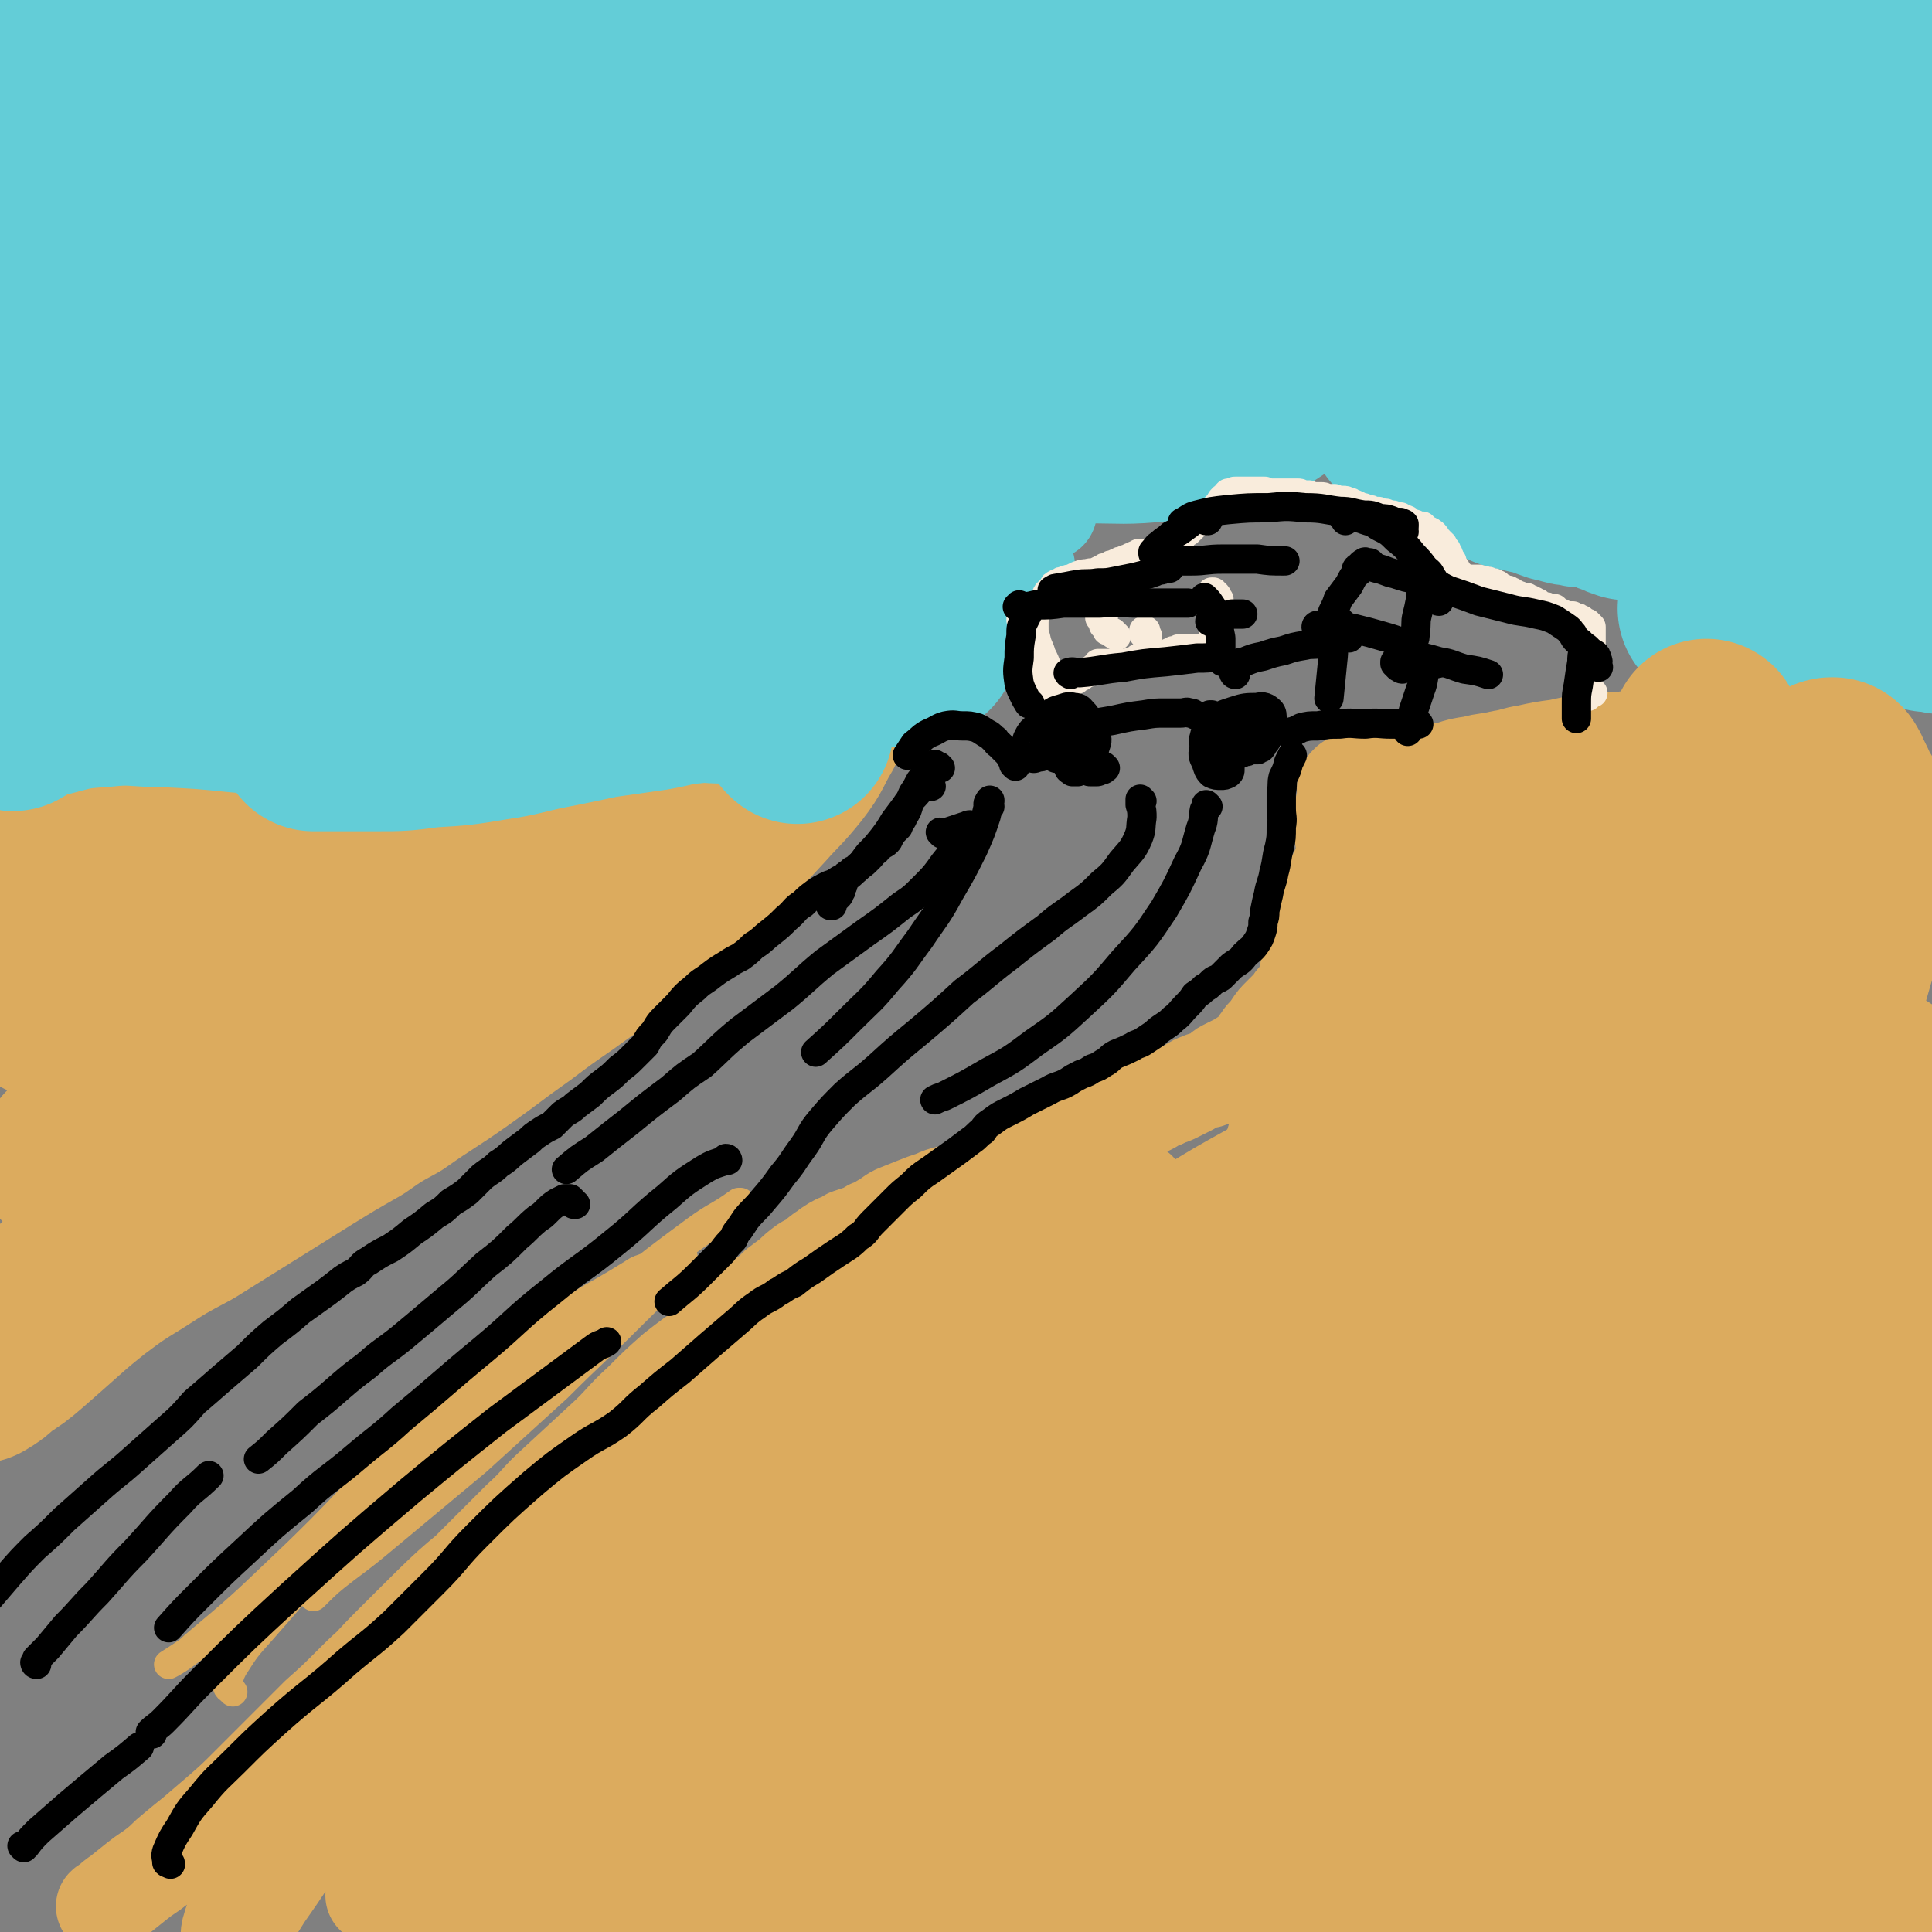 <svg viewBox='0 0 1054 1054' version='1.1' xmlns='http://www.w3.org/2000/svg' xmlns:xlink='http://www.w3.org/1999/xlink'><rect x="0" y="0" width="1054" height="1054" fill="#808080" stroke="none"/><g fill='none' stroke='#63CDD7' stroke-width='105' stroke-linecap='round' stroke-linejoin='round'><path d='M583,161c0,0 -1,0 -1,-1 -1,-1 1,-2 0,-3 -5,-2 -7,-3 -13,-3 -17,0 -17,1 -34,2 -27,2 -27,2 -54,4 -35,2 -35,2 -71,5 -37,4 -37,4 -74,8 -26,2 -26,2 -53,5 -25,2 -25,2 -50,5 -10,1 -15,2 -21,4 -2,0 3,1 6,1 19,-1 19,-1 38,-3 46,-5 46,-5 92,-12 44,-6 44,-7 89,-14 45,-6 45,-5 90,-11 28,-3 29,-2 57,-6 31,-4 32,-4 62,-10 19,-4 19,-4 36,-11 5,-2 10,-6 8,-8 -6,-4 -11,-4 -23,-5 -30,-4 -31,-3 -62,-4 -38,-1 -38,0 -76,0 -39,-1 -39,-1 -78,0 -39,0 -39,1 -78,2 -33,1 -33,1 -66,1 -18,0 -19,2 -36,-2 -5,-1 -10,-4 -8,-7 9,-8 15,-8 31,-14 34,-11 35,-11 70,-20 42,-12 43,-11 85,-21 43,-10 43,-12 86,-20 45,-8 45,-7 90,-12 36,-3 36,-3 71,-4 25,-1 25,-1 49,0 10,1 16,2 19,4 1,1 -5,1 -11,1 -23,1 -23,0 -46,2 -36,2 -36,2 -72,5 -45,3 -45,2 -89,7 -41,4 -41,4 -82,9 -37,5 -37,5 -74,10 -34,4 -34,4 -67,7 -19,2 -19,2 -39,4 -3,0 -9,1 -7,0 9,-2 15,-4 29,-7 33,-5 33,-5 66,-9 39,-6 39,-5 78,-10 37,-4 37,-5 75,-7 34,-3 35,-2 70,-4 21,-1 21,-1 42,-2 7,-1 14,-1 13,-2 -1,0 -8,0 -16,0 -23,0 -23,-1 -46,0 -31,1 -31,0 -62,4 -24,4 -24,6 -47,12 '/></g>
<g fill='none' stroke='#A0C5CF' stroke-width='105' stroke-linecap='round' stroke-linejoin='round'><path d='M374,224c-1,0 -2,-1 -1,-1 7,-3 8,-3 16,-5 36,-6 36,-6 73,-9 40,-4 40,-3 80,-3 36,-1 36,0 72,2 26,1 26,1 52,2 12,0 15,1 23,-1 2,0 -1,-2 -3,-2 -15,-2 -15,-2 -30,-3 -24,0 -24,-1 -49,0 -30,2 -30,2 -60,5 -30,3 -30,3 -59,8 -20,4 -20,4 -40,9 -6,2 -5,3 -11,5 '/></g>
<g fill='none' stroke='#63CDD7' stroke-width='105' stroke-linecap='round' stroke-linejoin='round'><path d='M410,221c0,0 -1,0 -1,-1 1,0 1,-1 3,-1 14,-6 14,-8 29,-11 29,-7 29,-6 59,-9 37,-4 37,-4 75,-6 36,-2 36,-1 71,-3 27,-1 27,-2 53,-3 13,-1 16,-1 27,-2 1,0 -2,0 -3,0 -19,2 -19,3 -38,4 -33,3 -33,2 -65,4 -42,2 -42,2 -84,4 -45,3 -45,3 -90,7 -38,3 -38,4 -75,7 -21,2 -21,2 -42,4 -3,0 -8,1 -6,0 10,-3 15,-4 31,-7 32,-7 32,-7 63,-13 41,-7 41,-7 82,-13 43,-6 43,-6 86,-10 36,-2 36,-1 73,-2 21,-1 22,-2 43,0 4,0 9,2 6,3 -10,5 -15,5 -32,7 -30,5 -31,5 -62,9 -40,4 -40,4 -80,8 -42,4 -42,4 -83,8 -32,3 -33,3 -64,6 -15,2 -20,2 -30,5 -2,0 3,1 6,0 22,-2 22,-3 43,-6 32,-5 32,-6 64,-10 36,-5 36,-5 73,-9 34,-2 34,-3 69,-3 25,0 25,-1 50,2 8,1 15,4 15,7 -1,4 -8,5 -17,7 -26,5 -27,4 -54,6 -29,3 -30,2 -59,4 -28,2 -28,1 -56,3 -17,1 -17,1 -33,4 -4,1 -7,1 -8,3 0,1 3,2 6,3 '/><path d='M442,252c0,0 -1,0 -1,-1 0,0 0,0 1,0 3,-2 3,-2 7,-3 8,-3 8,-3 16,-5 16,-3 16,-3 32,-5 23,-3 23,-2 46,-3 25,-2 25,-1 49,-2 21,0 21,1 41,-1 16,-1 17,-1 32,-5 11,-3 11,-3 22,-8 5,-3 5,-3 10,-7 1,-1 1,-1 2,-3 '/><path d='M449,248c0,0 -1,-1 -1,-1 0,0 0,1 0,1 0,0 0,-1 0,-1 -2,0 -2,1 -4,2 -3,1 -4,1 -7,3 -6,2 -6,2 -12,5 -7,4 -7,4 -14,8 -9,5 -8,6 -17,11 -9,6 -9,6 -18,11 -8,5 -8,5 -17,9 -5,3 -5,3 -11,6 -3,1 -3,1 -6,2 -1,0 -1,0 -1,0 -1,0 0,0 0,-1 2,-1 2,-1 4,-2 2,-1 2,-1 4,-2 1,-2 1,-2 3,-3 1,0 1,0 3,-1 0,0 0,0 1,-1 0,0 0,0 0,0 -1,1 -1,1 -3,2 -3,2 -3,2 -6,4 -3,3 -3,3 -7,6 -4,3 -4,3 -8,6 -4,3 -4,3 -8,6 -3,2 -4,2 -7,5 -4,5 -3,5 -7,10 -2,3 -2,3 -5,5 -2,1 -2,1 -4,2 -3,2 -3,1 -5,2 -2,1 -2,2 -5,2 -1,1 -1,1 -3,1 -1,0 -1,0 -2,0 -1,0 -1,0 -2,1 -3,0 -3,0 -5,1 -3,1 -3,1 -6,2 -3,1 -3,1 -6,2 -2,1 -2,1 -4,2 -1,1 -1,1 -2,1 -2,1 -2,1 -3,2 -3,1 -3,1 -6,2 -3,1 -3,1 -7,3 0,0 0,0 0,0 -5,2 -5,2 -10,4 -5,1 -5,1 -10,2 -2,0 -3,0 -5,0 -2,0 -2,0 -4,0 -2,0 -2,0 -3,-1 -2,0 -2,0 -5,0 -3,1 -3,1 -6,2 -3,1 -3,1 -6,3 -2,0 -2,1 -4,2 0,0 0,0 -1,0 -1,1 -1,0 -2,1 -1,0 -1,1 -2,1 -3,1 -3,1 -5,2 -3,0 -3,0 -5,1 -3,1 -2,1 -5,2 -2,0 -2,0 -4,1 -2,0 -2,0 -3,0 -2,0 -2,0 -5,0 -3,0 -3,0 -5,0 -4,0 -4,0 -8,0 -4,0 -4,0 -9,0 -4,0 -4,0 -9,-1 -6,0 -6,0 -11,-1 -6,0 -6,0 -13,0 -7,0 -7,0 -15,1 -7,1 -7,1 -14,2 -7,2 -7,3 -13,5 -6,1 -6,1 -11,3 -3,1 -3,1 -7,3 -2,1 -2,1 -5,3 -2,1 -2,0 -3,2 -1,0 -1,0 -1,1 -1,1 -1,1 -1,1 -1,1 -1,1 -1,1 -1,0 -1,0 -1,0 -1,0 -2,0 -3,0 -1,0 -1,0 -3,-1 -2,0 -2,0 -5,0 -3,0 -3,0 -5,0 -3,0 -3,1 -5,1 -2,0 -2,0 -3,0 -1,0 -2,0 -2,-1 1,-1 2,-2 3,-3 5,-4 5,-3 10,-7 7,-5 6,-6 13,-10 14,-9 14,-9 29,-16 22,-10 22,-10 45,-18 39,-16 39,-15 78,-30 28,-10 27,-11 55,-21 19,-7 19,-6 39,-13 18,-6 19,-6 37,-13 5,-2 7,-2 10,-4 1,-1 -1,-1 -2,-1 -9,2 -9,3 -17,6 -13,4 -13,4 -26,8 -20,6 -20,6 -40,11 -17,4 -17,4 -33,7 -20,5 -20,5 -40,9 -19,4 -19,3 -39,7 -25,4 -25,4 -49,8 -13,2 -13,2 -26,4 -3,1 -6,2 -5,1 1,-1 4,-3 8,-5 15,-6 15,-5 31,-10 27,-9 28,-9 55,-17 39,-13 39,-14 78,-26 19,-6 19,-6 38,-10 8,-2 12,-3 16,-2 2,0 -2,3 -5,5 -14,8 -15,8 -30,14 -16,7 -16,7 -32,13 -18,6 -18,6 -37,11 -26,7 -26,6 -52,11 -26,6 -26,6 -52,11 -8,2 -8,2 -16,4 '/><path d='M1,305c0,0 -2,0 -1,-1 5,-3 6,-3 11,-7 17,-10 16,-11 33,-20 29,-16 29,-16 60,-28 51,-20 51,-19 102,-37 22,-7 22,-7 43,-13 6,-1 11,-2 13,-2 1,-1 -4,0 -8,2 -14,4 -13,4 -27,9 -12,4 -12,4 -24,7 -15,6 -15,6 -31,11 -24,7 -24,6 -48,12 -24,6 -24,6 -48,12 -16,4 -16,4 -32,7 -5,1 -7,3 -10,2 -2,-1 -1,-3 0,-5 5,-7 5,-8 13,-13 16,-10 17,-9 35,-17 24,-9 24,-9 48,-18 32,-11 32,-10 63,-23 8,-3 11,-4 15,-7 1,-1 -3,-1 -5,-1 -9,0 -9,1 -17,2 -17,4 -17,5 -34,8 -25,6 -25,5 -50,10 -21,4 -21,4 -42,9 -12,2 -12,3 -23,5 -5,1 -6,3 -9,2 -1,0 -1,-2 0,-4 3,-5 3,-7 9,-10 15,-10 16,-10 33,-17 25,-11 25,-10 51,-19 40,-14 40,-14 81,-27 13,-4 14,-4 26,-9 0,0 0,-1 0,-1 -8,-1 -9,0 -18,1 -13,2 -12,3 -25,5 -22,3 -23,3 -45,5 -27,2 -27,2 -53,3 -21,1 -21,1 -42,0 -9,0 -10,0 -19,-3 -4,-2 -7,-3 -7,-7 0,-6 1,-9 5,-14 9,-10 10,-10 23,-17 23,-11 24,-10 49,-18 46,-15 47,-13 94,-27 24,-6 24,-7 48,-13 7,-2 12,-3 14,-3 0,1 -5,4 -10,6 -12,4 -12,4 -25,8 -17,5 -17,5 -34,9 -28,6 -28,5 -57,10 -27,5 -27,5 -55,10 -20,3 -20,3 -39,7 -8,1 -9,3 -15,3 -2,-1 -3,-3 -1,-4 6,-8 6,-9 16,-14 23,-13 24,-12 48,-20 40,-15 41,-14 81,-27 31,-10 32,-10 62,-21 5,-2 11,-4 10,-5 -2,-2 -8,-1 -16,-1 -15,1 -15,2 -29,4 -27,4 -27,3 -54,7 -30,4 -30,4 -59,10 -23,5 -23,6 -45,11 '/><path d='M689,70c0,-1 0,-1 -1,-1 -2,-1 -2,-1 -4,-2 -6,-2 -6,-2 -13,-5 0,0 -1,-1 -1,-1 7,-1 8,-1 16,-2 16,-4 16,-4 31,-8 19,-4 19,-5 38,-9 20,-5 20,-5 39,-9 22,-4 22,-4 44,-8 19,-3 19,-3 39,-5 10,-1 10,-1 20,-2 12,-2 12,-1 24,-3 13,-1 13,-1 26,-2 10,-1 10,-1 20,-2 8,0 8,0 15,-1 5,0 5,0 9,-1 4,0 4,0 7,0 2,1 2,1 5,1 1,1 2,1 2,1 0,0 -2,0 -3,0 -5,1 -5,0 -10,1 -8,0 -8,0 -16,1 -13,0 -13,0 -26,1 -31,2 -31,2 -63,3 -19,0 -19,0 -38,0 -12,0 -12,-1 -23,-1 -3,0 -7,-1 -6,-1 4,-1 8,-1 16,-1 19,-1 19,-1 37,-2 18,-1 18,-1 35,-1 21,0 21,0 43,1 24,1 24,1 47,4 19,1 19,1 38,4 11,2 13,1 22,5 2,1 2,4 0,4 -12,4 -13,3 -26,5 -20,4 -20,3 -41,7 -34,7 -34,7 -68,15 -32,7 -32,7 -64,15 -20,5 -20,5 -41,11 -14,4 -13,4 -27,8 -7,1 -7,1 -14,2 -2,1 -4,1 -4,1 0,0 2,-1 4,-1 15,-4 15,-4 29,-7 28,-6 28,-6 56,-11 20,-4 20,-4 40,-6 24,-3 24,-2 49,-3 15,-1 15,-1 29,-1 '/><path d='M718,189c0,0 -1,0 -1,-1 0,-1 1,-1 2,-1 8,-1 8,-1 16,-1 16,0 16,0 33,0 18,0 18,0 36,0 25,0 25,0 50,0 18,0 18,0 36,0 16,-1 16,-1 32,-1 18,-1 18,-1 36,-1 15,0 15,0 31,0 10,0 10,0 20,0 4,0 6,0 8,0 1,0 -2,0 -3,0 -8,0 -8,0 -17,-1 -5,0 -5,0 -11,0 '/><path d='M955,175c0,0 -1,-1 -1,-1 0,0 0,1 1,1 0,0 0,0 0,-1 '/><path d='M841,151c0,0 0,0 -1,-1 0,-1 0,-2 1,-3 3,-3 3,-4 8,-5 14,-5 14,-4 29,-7 13,-2 13,-2 25,-3 18,-1 18,-1 37,-2 22,0 22,0 44,-1 22,0 22,0 44,0 7,0 7,0 13,0 '/><path d='M807,233c0,0 -1,-1 -1,-1 0,0 1,1 1,1 -7,-1 -8,-2 -15,-2 -10,-1 -10,-1 -21,-1 -2,-1 -5,-1 -5,-1 1,0 4,0 8,0 13,-2 13,-2 26,-3 24,-2 24,-2 48,-2 18,-1 18,-1 36,0 22,1 22,1 44,3 22,2 22,2 44,5 15,2 15,2 30,6 8,1 7,2 15,5 3,1 3,1 7,2 2,1 2,1 4,2 2,1 2,1 3,2 1,1 1,1 2,2 1,1 1,1 2,2 1,1 0,1 2,2 1,1 1,1 2,1 1,1 1,1 2,1 2,0 2,0 3,1 1,0 1,0 2,0 2,1 2,1 3,3 1,1 1,2 2,3 1,2 2,1 2,3 1,1 1,1 2,2 0,0 0,0 0,1 '/><path d='M822,257c0,0 -1,-1 -1,-1 0,0 0,1 1,1 1,0 1,0 2,1 2,0 2,0 4,1 3,0 3,0 5,1 3,1 3,1 5,1 3,1 3,1 6,2 2,1 2,1 5,2 2,0 2,0 5,1 2,1 2,1 5,1 3,1 3,1 6,1 2,0 2,0 4,0 2,1 2,1 4,1 3,1 3,1 5,2 2,1 2,1 5,2 2,1 2,1 5,2 2,0 2,0 4,0 1,0 1,0 2,0 1,1 1,0 2,0 1,0 1,0 2,0 2,1 2,1 3,1 2,1 2,1 5,1 2,1 2,1 4,2 1,1 1,1 3,2 1,0 1,0 2,1 1,1 1,1 2,1 1,1 1,1 2,2 1,0 1,0 3,1 1,1 1,1 2,2 2,1 2,1 3,2 1,0 1,0 3,1 1,1 1,1 2,2 1,0 1,0 2,1 1,1 1,1 1,1 1,1 1,1 1,2 1,1 1,0 2,1 1,1 1,1 1,2 1,0 1,0 2,1 1,1 1,1 2,2 1,1 0,1 1,2 1,2 0,2 1,3 0,1 0,1 1,3 0,1 0,1 0,2 1,1 1,1 1,1 1,1 1,1 2,2 0,0 1,0 1,1 1,1 2,1 2,2 1,0 0,1 0,2 0,1 1,1 0,2 -1,1 -1,1 -2,2 -1,1 -1,1 -2,1 -1,1 -1,1 -2,1 -1,1 -1,1 -3,2 -2,0 -2,0 -4,1 -1,0 -1,0 -2,1 -1,1 -1,1 -2,1 0,0 0,0 0,0 0,0 0,0 1,0 3,0 3,0 7,0 6,0 6,0 12,0 8,0 8,0 16,1 8,1 8,1 17,2 7,2 7,2 13,3 5,1 5,1 9,1 2,1 2,1 4,1 1,0 1,0 1,0 1,-1 1,-1 1,-2 1,-2 1,-2 2,-3 1,-1 1,-1 3,-2 1,-1 1,-1 3,-1 2,-1 2,-1 4,-1 1,0 1,0 2,0 2,0 2,0 4,1 3,0 3,0 5,1 3,1 3,1 7,2 3,0 3,0 6,1 3,0 3,0 7,1 2,0 2,0 3,0 1,0 1,0 1,0 '/><path d='M484,296c0,0 -1,-1 -1,-1 0,0 1,0 1,0 -1,1 -1,0 -2,1 -1,0 -1,0 -3,1 -1,1 -1,1 -3,2 -2,1 -2,1 -3,1 -2,1 -2,1 -4,2 -1,1 -1,1 -3,2 -2,1 -2,1 -4,2 -2,1 -2,1 -4,2 -2,1 -2,1 -3,2 -1,1 -1,1 -2,2 -1,1 -1,1 -1,1 0,1 0,1 -1,2 0,1 0,1 0,2 -1,1 -1,1 -2,2 -2,1 -2,1 -4,2 -2,1 -2,1 -4,2 -2,1 -1,1 -3,1 -1,1 -1,1 -2,1 -3,1 -3,1 -5,1 -3,1 -4,0 -7,1 -3,1 -3,1 -7,2 -2,1 -2,1 -4,3 -2,0 -2,0 -3,1 -1,1 -1,1 -3,1 -1,1 -1,1 -3,2 -2,1 -2,1 -5,2 -3,1 -3,2 -6,3 -3,2 -3,2 -5,3 -2,1 -2,1 -4,2 -1,1 -1,1 -2,2 -2,1 -2,1 -4,1 -2,1 -2,1 -5,2 -3,1 -3,1 -6,2 -2,1 -2,1 -4,2 0,1 -1,1 -1,1 0,0 0,0 1,0 1,0 1,0 2,0 1,1 1,1 2,1 0,1 0,1 1,1 0,1 0,1 1,1 2,1 2,0 4,0 5,0 5,0 11,0 7,-1 7,-1 13,-1 9,0 9,0 18,0 7,0 7,0 14,0 6,0 6,0 12,-1 4,0 4,-1 8,-2 3,0 3,-1 5,-1 2,-1 2,-1 4,-1 2,0 2,-1 3,-1 2,0 2,0 4,1 1,0 1,0 2,1 0,0 0,0 1,0 1,0 1,0 2,0 1,0 1,-1 2,-1 2,0 2,0 4,-1 3,0 3,0 6,0 3,-1 3,-1 6,-1 3,0 3,0 7,0 2,0 2,0 5,-1 1,0 1,0 3,0 0,0 0,0 0,0 -1,0 -1,-1 -2,-1 -3,0 -3,0 -7,0 -5,0 -5,0 -11,0 -6,0 -6,0 -13,1 -8,0 -8,0 -16,1 -8,0 -8,0 -17,0 -9,1 -9,0 -19,1 -7,1 -7,1 -15,2 -8,1 -8,1 -15,3 -8,1 -8,2 -15,3 -8,1 -8,1 -15,2 -7,1 -7,1 -14,2 -7,0 -7,0 -15,1 -5,0 -5,0 -11,0 -5,1 -5,0 -9,1 -4,1 -4,1 -7,2 -3,2 -3,2 -7,3 0,0 0,0 -1,1 '/></g>
<g fill='none' stroke='#DCAB5E' stroke-width='105' stroke-linecap='round' stroke-linejoin='round'><path d='M725,885c-1,-1 -1,-1 -1,-1 -1,0 0,0 0,0 0,0 -1,0 -1,-1 3,-2 4,-2 8,-4 8,-5 8,-4 16,-9 10,-7 10,-7 19,-14 7,-6 7,-6 13,-13 8,-10 8,-10 16,-20 '/><path d='M931,406c0,0 0,0 -1,-1 0,0 1,1 1,1 0,0 0,0 0,-1 0,0 0,0 -1,-1 0,0 0,0 0,0 0,0 0,0 0,0 0,-1 0,-1 0,-1 0,0 1,0 1,-1 0,0 0,0 0,0 0,-1 0,-1 0,-1 0,0 0,0 0,0 0,0 0,0 0,0 0,1 0,1 0,2 0,2 0,2 -1,4 0,4 0,4 0,7 -1,4 -1,4 -1,9 -1,5 -1,5 -2,11 -1,6 -1,6 -2,12 -2,5 -2,5 -3,11 -1,6 -1,6 -3,13 -1,5 -1,5 -3,10 -2,8 -2,8 -4,15 -2,7 -3,7 -5,13 -2,7 -2,7 -4,14 -2,7 -2,7 -4,14 -3,9 -3,9 -5,17 -5,15 -5,15 -9,31 -4,11 -4,11 -7,23 -4,12 -4,12 -7,25 -4,13 -4,13 -8,26 -4,13 -4,13 -8,25 -5,13 -5,13 -10,26 -5,14 -5,14 -11,28 -7,15 -7,14 -14,29 -6,14 -6,14 -12,29 -6,14 -6,14 -11,28 -5,14 -5,14 -9,27 -6,16 -6,16 -12,31 -4,10 -4,10 -9,20 -4,10 -4,9 -9,19 -4,8 -4,8 -7,17 -3,6 -2,6 -5,13 -1,3 -1,3 -3,6 -1,2 -2,2 -3,3 0,0 -1,0 -1,0 '/><path d='M735,949c0,0 -1,-1 -1,-1 0,0 0,1 0,1 0,2 -1,2 -1,3 -2,4 -1,4 -3,9 -2,6 -1,7 -3,13 -2,6 -2,6 -4,12 -1,3 -1,3 -3,6 -1,1 -1,1 -2,2 -1,1 -1,1 -2,2 -2,1 -2,1 -4,2 -2,2 -2,2 -4,4 -3,2 -3,2 -5,5 -2,1 -2,1 -4,3 0,0 0,0 -1,1 -1,0 -1,0 -1,0 -2,2 -2,2 -4,3 -3,3 -2,3 -5,6 -4,4 -4,4 -7,7 -2,2 -2,2 -5,4 -1,1 -1,1 -2,1 -1,1 -1,0 -1,0 -1,1 -1,0 -2,1 -2,2 -2,2 -4,4 -3,4 -2,4 -5,8 -1,3 -2,3 -3,5 0,1 1,1 2,0 4,-5 4,-6 9,-12 7,-11 7,-11 15,-22 10,-13 10,-13 21,-26 13,-17 13,-17 27,-33 15,-18 15,-18 29,-37 10,-13 10,-14 19,-28 12,-19 12,-19 23,-39 11,-19 11,-19 22,-38 8,-16 8,-16 16,-32 8,-15 8,-15 15,-31 5,-14 5,-15 10,-30 4,-14 4,-14 8,-28 4,-11 3,-11 7,-22 1,-6 2,-5 3,-11 3,-7 2,-7 4,-14 3,-7 2,-7 5,-14 2,-7 2,-7 5,-13 2,-7 2,-7 5,-14 4,-7 4,-7 7,-14 4,-7 4,-7 8,-13 3,-7 3,-7 6,-13 2,-5 2,-5 5,-11 2,-5 2,-5 5,-11 2,-6 2,-6 5,-12 3,-6 3,-6 5,-13 3,-6 3,-6 6,-13 2,-5 1,-5 3,-10 2,-4 2,-4 3,-7 1,-3 1,-3 2,-6 1,-2 1,-3 2,-5 1,-3 1,-3 2,-6 2,-3 2,-3 4,-6 1,-2 1,-2 3,-4 1,-2 1,-2 2,-4 1,-1 1,-1 2,-3 0,-1 0,-1 1,-2 1,-2 1,-2 2,-3 2,-3 2,-3 4,-5 1,-3 2,-3 4,-5 1,-3 1,-3 3,-5 2,-2 2,-2 3,-4 1,-1 1,-1 2,-3 1,-1 1,-1 1,-2 1,-1 1,-1 2,-1 0,-1 0,-1 1,-2 1,0 1,0 1,0 0,-1 1,-1 1,-1 0,0 0,0 1,0 0,1 1,1 1,2 1,2 1,2 2,4 2,4 2,4 3,7 3,4 3,4 4,9 2,5 2,5 3,10 1,5 1,6 1,11 1,5 1,5 0,11 0,7 0,7 -1,13 -3,10 -3,10 -6,20 -4,13 -4,13 -8,27 -5,17 -5,17 -10,34 -6,18 -6,18 -11,36 -6,19 -6,19 -12,38 -7,20 -7,20 -15,40 -9,24 -9,24 -18,48 -12,32 -13,32 -25,64 -17,46 -17,46 -33,91 -11,30 -11,30 -22,60 -8,22 -8,23 -16,45 -5,16 -5,16 -11,32 -5,12 -6,12 -12,24 -5,10 -5,10 -11,19 -5,8 -5,8 -11,15 -2,4 -2,4 -6,6 -1,1 -2,3 -4,2 -2,-2 -2,-3 -2,-6 -2,-10 -2,-10 -2,-19 0,-9 0,-9 2,-17 3,-14 3,-14 8,-27 7,-18 7,-18 17,-35 13,-22 14,-22 29,-43 16,-24 17,-23 33,-47 11,-16 11,-17 22,-34 12,-19 13,-19 25,-39 12,-20 12,-20 23,-41 9,-15 8,-16 16,-32 7,-14 6,-14 12,-29 7,-14 6,-15 13,-29 7,-15 7,-15 14,-29 5,-13 5,-13 11,-25 4,-8 4,-9 8,-17 2,-6 3,-5 5,-11 2,-4 2,-4 3,-7 1,-3 1,-3 2,-6 1,-2 1,-2 2,-4 0,-1 0,-2 1,-2 0,0 0,1 0,2 0,6 0,6 0,12 -2,14 -2,14 -5,27 -4,21 -4,21 -10,42 -7,27 -8,27 -16,54 -11,33 -11,33 -23,65 -12,34 -12,34 -25,68 -12,30 -12,30 -24,59 -8,23 -8,23 -17,45 -8,19 -8,19 -16,38 -2,6 -3,6 -5,12 -1,1 -1,1 -1,1 0,1 1,1 1,1 1,0 1,0 2,-1 1,-1 1,-1 3,-3 3,-4 3,-4 6,-8 6,-9 6,-9 11,-18 9,-14 9,-14 16,-29 11,-22 11,-22 21,-44 11,-25 11,-25 21,-51 10,-24 9,-25 18,-49 8,-19 7,-19 15,-39 6,-14 6,-14 12,-27 4,-9 4,-9 8,-18 2,-3 2,-4 4,-7 0,0 1,-1 1,0 0,4 0,5 -1,11 -2,12 -2,12 -5,24 -3,19 -3,19 -7,37 -4,22 -4,22 -9,44 -6,25 -7,25 -14,49 -7,24 -7,24 -14,48 -7,21 -7,21 -14,42 -6,15 -6,15 -12,31 -4,9 -4,9 -8,18 -1,3 -3,6 -4,5 0,0 1,-4 2,-7 4,-13 5,-13 9,-25 1,-3 1,-3 2,-5 7,-18 6,-18 13,-35 9,-22 9,-22 17,-45 9,-23 9,-23 18,-47 6,-14 6,-14 13,-29 4,-9 4,-9 8,-18 2,-3 2,-6 3,-6 1,0 1,4 1,8 0,13 -1,13 -1,26 -1,20 -1,20 -2,40 0,20 0,20 0,40 0,15 0,15 1,31 1,11 1,11 1,21 1,6 1,6 1,13 0,2 0,2 0,5 0,1 0,1 0,3 0,0 0,0 0,1 0,0 0,0 0,0 0,1 0,1 0,2 0,2 0,2 0,4 0,3 0,3 0,6 0,3 0,3 0,6 -1,3 -1,3 -1,6 0,2 0,2 -1,4 0,1 0,1 -1,2 -1,1 -1,2 -2,2 -1,2 -1,2 -3,2 -3,1 -3,1 -6,2 -4,0 -4,0 -8,0 -5,0 -6,0 -10,-2 -6,-2 -6,-3 -10,-7 -5,-5 -5,-6 -8,-12 -3,-8 -3,-9 -5,-17 -1,-9 -1,-9 -2,-17 -1,-6 0,-7 -2,-12 -2,-3 -4,-4 -7,-4 -7,-1 -8,0 -14,2 -10,4 -10,4 -20,10 -15,8 -15,8 -30,17 -14,8 -14,9 -29,16 -12,7 -12,7 -25,12 -13,5 -13,5 -26,8 -11,2 -11,2 -22,1 -10,0 -10,0 -19,-4 -7,-2 -6,-4 -12,-8 -7,-4 -7,-4 -14,-9 -7,-4 -6,-4 -14,-7 -7,-4 -7,-4 -15,-6 -8,-2 -8,-3 -16,-3 -9,0 -10,0 -19,2 -12,3 -12,3 -24,7 -15,6 -15,6 -29,13 -16,8 -16,8 -32,16 -14,7 -13,7 -27,13 -9,4 -9,4 -18,6 -5,2 -6,3 -10,3 -2,0 -3,-1 -3,-3 2,-6 3,-7 8,-14 11,-16 11,-16 23,-31 20,-25 21,-24 42,-48 27,-30 27,-30 53,-60 27,-32 28,-31 54,-65 27,-33 27,-33 51,-68 14,-21 13,-21 25,-43 13,-22 13,-22 26,-45 9,-15 9,-15 17,-30 4,-9 3,-9 7,-17 3,-5 3,-5 6,-10 2,-5 2,-5 5,-10 2,-4 2,-4 3,-8 0,-1 0,-1 0,-2 1,-3 1,-3 2,-6 0,-2 0,-2 0,-4 0,-1 -1,-1 -1,-1 -2,-1 -2,-1 -3,0 -5,1 -5,1 -9,3 -10,6 -10,5 -19,13 -20,17 -20,17 -38,36 -27,29 -27,29 -51,61 -24,31 -24,31 -46,64 -20,30 -20,30 -38,61 -16,25 -15,26 -32,51 -15,24 -15,24 -32,47 -15,20 -15,21 -31,39 -12,15 -13,15 -26,27 -10,10 -11,10 -22,18 -8,7 -8,6 -17,13 -7,4 -7,4 -13,9 -5,3 -5,4 -9,7 -4,3 -4,3 -8,6 -5,4 -5,5 -9,9 -6,5 -5,6 -11,11 -5,4 -5,5 -11,8 -5,3 -5,3 -10,4 -3,1 -3,2 -6,1 -1,0 -1,0 -1,-2 0,-4 0,-5 2,-9 4,-12 4,-13 11,-24 9,-17 9,-18 21,-33 17,-23 17,-23 37,-44 27,-27 27,-27 55,-53 29,-28 30,-27 59,-55 25,-24 26,-24 50,-50 19,-20 19,-20 35,-42 15,-18 14,-19 27,-38 14,-19 14,-19 28,-38 14,-20 14,-20 29,-39 8,-11 8,-11 16,-22 10,-12 10,-12 19,-24 8,-9 8,-8 15,-17 5,-6 5,-6 8,-13 3,-5 3,-6 6,-11 2,-5 2,-5 4,-10 3,-6 3,-6 5,-11 3,-5 3,-5 5,-10 2,-3 2,-3 3,-7 1,-2 1,-2 2,-5 0,-3 0,-3 1,-6 2,-4 2,-3 3,-7 1,-4 2,-4 3,-8 1,-2 1,-2 1,-4 0,-1 -1,-2 -2,-1 -5,3 -5,4 -9,9 -9,11 -9,11 -17,23 -15,20 -15,20 -30,40 -22,30 -21,31 -45,60 -21,24 -22,23 -44,46 -24,24 -25,23 -48,47 -26,26 -26,27 -50,54 -25,28 -26,27 -49,56 -20,24 -19,25 -38,51 -16,21 -16,21 -32,42 -13,17 -13,18 -27,35 -11,14 -11,14 -24,27 -9,9 -9,10 -19,18 -9,6 -10,5 -19,11 -9,6 -9,6 -17,11 -9,6 -9,6 -18,12 -8,6 -8,6 -16,11 -5,4 -5,4 -11,7 -3,2 -3,1 -6,2 -2,1 -2,1 -4,2 -1,1 -1,1 -3,1 0,0 -1,1 -1,0 -1,0 -1,-1 -1,-1 1,-4 1,-4 2,-8 4,-8 4,-8 9,-16 8,-12 8,-12 17,-23 13,-17 14,-16 27,-32 16,-18 15,-18 31,-36 15,-17 15,-17 30,-32 15,-17 16,-17 32,-34 19,-20 19,-21 39,-40 21,-20 21,-20 44,-39 21,-19 21,-18 43,-36 18,-15 19,-15 37,-31 17,-14 17,-14 33,-29 17,-14 17,-14 33,-29 17,-15 17,-15 33,-32 15,-16 15,-16 30,-33 10,-12 10,-12 20,-24 13,-15 13,-15 26,-29 12,-13 12,-13 24,-26 10,-10 10,-10 21,-20 8,-8 8,-7 16,-15 6,-5 6,-5 13,-11 7,-6 7,-6 15,-13 6,-5 6,-5 12,-10 3,-3 4,-3 7,-6 0,0 0,0 1,-1 '/><path d='M461,351c0,0 -1,-1 -1,-1 0,0 0,0 -1,0 -1,5 -2,5 -3,9 -4,9 -3,9 -7,18 -4,9 -4,9 -8,18 -6,10 -5,11 -12,20 -8,10 -9,10 -17,19 -11,12 -11,12 -21,22 -13,13 -13,13 -26,25 -15,14 -15,14 -30,26 -15,12 -15,11 -30,22 -13,9 -13,9 -25,18 -17,12 -16,12 -33,24 -17,12 -17,11 -34,23 -11,6 -11,6 -21,13 -14,8 -14,8 -27,16 -16,10 -16,10 -32,20 -16,10 -16,10 -32,20 -15,8 -15,8 -29,17 -13,8 -13,8 -25,17 -10,8 -10,8 -19,16 -9,8 -9,8 -17,15 -7,6 -7,6 -15,11 -4,4 -4,4 -9,7 '/><path d='M9,721c0,0 -1,0 -1,-1 1,0 2,0 4,-1 '/><path d='M335,428c0,0 0,-1 -1,-1 -1,0 -1,1 -3,2 -9,2 -9,2 -18,5 -8,4 -8,4 -16,9 -10,5 -10,5 -19,11 -14,10 -14,10 -28,21 -17,12 -17,12 -34,24 -12,9 -13,9 -25,18 -14,12 -14,12 -29,24 -18,14 -18,15 -38,29 -19,14 -19,14 -39,28 -16,12 -16,12 -32,24 -6,5 -6,5 -12,10 '/><path d='M85,598c-1,0 -2,-1 -1,-1 0,0 1,0 2,-1 8,-7 7,-7 16,-14 19,-18 19,-18 39,-34 30,-25 30,-25 62,-49 14,-10 15,-10 30,-19 8,-5 8,-5 15,-10 2,-1 4,-3 4,-3 -1,0 -4,1 -7,3 -11,6 -11,7 -22,13 -12,7 -12,7 -25,14 -13,6 -13,6 -26,12 -17,8 -17,8 -35,16 -19,7 -19,8 -38,14 -15,6 -16,6 -31,11 -9,2 -9,2 -19,4 -2,0 -5,1 -4,0 2,-2 5,-3 10,-7 11,-6 11,-6 22,-13 14,-8 14,-8 29,-16 15,-7 15,-7 29,-15 13,-6 13,-6 25,-13 7,-4 8,-3 15,-8 2,-1 5,-3 4,-4 -2,0 -5,1 -8,2 -10,4 -10,4 -20,8 -15,7 -15,7 -29,14 -16,8 -16,8 -32,16 -15,8 -15,8 -30,15 -12,6 -12,6 -24,11 -5,2 -8,3 -10,3 -2,0 1,-3 3,-5 10,-6 10,-6 20,-12 15,-9 15,-9 31,-17 17,-9 17,-9 34,-17 15,-7 15,-7 30,-14 10,-5 10,-5 19,-10 4,-2 6,-3 7,-5 0,-1 -2,-1 -5,-1 -8,2 -8,2 -16,5 -14,4 -13,5 -27,9 -16,6 -16,6 -32,11 -16,6 -16,6 -33,10 -13,4 -13,4 -26,7 -7,2 -7,2 -15,4 -2,0 -4,0 -4,-1 0,-2 1,-3 3,-6 4,-4 5,-4 11,-8 7,-4 7,-5 14,-8 7,-4 7,-4 14,-7 5,-2 5,-2 9,-4 1,0 2,-2 1,-2 -4,0 -6,0 -11,1 -9,2 -9,2 -18,4 -10,3 -10,3 -19,5 -8,3 -8,3 -16,5 -4,2 -4,1 -8,3 -1,0 -1,1 -1,1 4,-3 5,-3 10,-6 10,-5 10,-6 20,-11 14,-7 14,-7 29,-14 17,-8 17,-8 34,-15 15,-6 15,-6 31,-10 12,-3 12,-2 24,-4 2,0 2,0 4,0 '/></g>
<g fill='none' stroke='#63CDD7' stroke-width='105' stroke-linecap='round' stroke-linejoin='round'><path d='M435,397c0,0 -1,-1 -1,-1 0,-6 0,-6 0,-11 '/><path d='M412,340c0,0 -1,0 -1,-1 1,0 2,0 3,0 7,-1 7,-1 13,-3 8,-2 8,-2 16,-4 6,-1 6,-1 12,-1 2,-1 3,-1 5,0 0,0 0,2 -1,2 -2,2 -3,2 -6,3 -5,2 -5,2 -10,3 -5,1 -5,1 -11,1 -4,1 -4,1 -8,1 -2,-1 -4,-2 -3,-2 2,-3 4,-3 8,-5 6,-3 6,-4 13,-6 7,-2 7,-1 14,-1 4,-1 5,-1 9,0 2,0 2,0 3,1 1,0 1,1 1,1 0,1 0,1 0,1 -1,2 -1,2 -1,3 0,1 0,1 0,2 '/><path d='M416,377c0,0 0,-1 -1,-1 0,0 -1,0 -1,0 -4,0 -4,-1 -7,-1 -6,-1 -6,0 -12,0 -9,0 -9,-1 -17,0 -12,1 -11,2 -23,4 -14,2 -14,2 -28,4 -14,3 -14,3 -29,6 -15,3 -15,4 -29,6 -18,3 -18,3 -35,4 -15,2 -15,2 -29,2 -12,0 -12,0 -24,0 -5,0 -5,0 -10,0 '/><path d='M163,385c0,0 0,-1 -1,-1 0,0 1,0 0,0 -4,0 -4,-1 -9,-1 -11,-2 -11,-2 -22,-3 -20,-2 -20,-2 -40,-3 -18,0 -18,-2 -36,0 -17,1 -17,2 -33,6 -8,2 -8,3 -15,7 '/></g>
<g fill='none' stroke='#DCAB5E' stroke-width='53' stroke-linecap='round' stroke-linejoin='round'><path d='M342,921c0,0 -1,-1 -1,-1 -13,10 -14,10 -27,22 -11,11 -11,11 -21,24 -5,7 -5,7 -9,15 -3,7 -4,7 -5,13 0,3 0,6 2,6 7,0 9,-2 16,-7 15,-14 14,-15 28,-31 23,-25 21,-27 44,-51 29,-31 30,-31 60,-61 33,-31 33,-30 67,-60 33,-29 33,-30 67,-58 31,-25 31,-25 63,-49 26,-21 26,-22 54,-41 21,-15 22,-14 45,-27 14,-9 14,-8 29,-16 6,-3 8,-4 12,-6 0,0 -2,-1 -3,0 -8,3 -8,3 -15,7 -12,6 -12,6 -24,13 -15,10 -15,10 -30,21 -17,12 -17,13 -33,25 -18,13 -17,14 -35,26 -21,14 -22,13 -43,27 -21,14 -21,14 -40,28 -21,15 -22,15 -42,31 -20,15 -20,15 -39,32 -20,17 -19,18 -37,37 -19,19 -18,20 -37,40 -15,17 -16,17 -31,35 -13,14 -12,15 -25,30 -10,12 -10,12 -20,24 -8,9 -9,9 -17,18 -5,6 -5,6 -9,12 -7,9 -7,9 -14,18 -6,9 -6,9 -12,18 -5,6 -5,6 -11,11 -2,2 -3,3 -6,2 -2,0 -2,-2 -3,-4 0,-6 1,-7 2,-12 3,-10 4,-10 8,-19 6,-11 5,-11 13,-22 12,-18 12,-19 27,-36 21,-25 21,-25 43,-49 29,-30 28,-31 59,-58 36,-32 37,-32 76,-60 38,-27 38,-26 78,-50 30,-19 30,-19 60,-36 23,-13 24,-12 46,-26 20,-12 19,-13 38,-26 17,-11 17,-12 33,-23 13,-9 13,-9 25,-18 7,-6 8,-5 15,-12 1,-1 2,-2 1,-3 0,-1 -1,-1 -2,-1 -5,2 -5,3 -10,5 -8,5 -8,5 -17,10 -12,7 -12,7 -24,14 -14,8 -14,8 -28,17 -18,10 -18,10 -36,21 -3,1 -3,2 -6,4 -17,10 -17,10 -34,19 -25,15 -26,14 -51,29 -23,14 -23,14 -44,30 -22,16 -22,16 -44,34 -19,16 -19,16 -37,34 -17,17 -17,17 -33,35 -14,15 -13,16 -26,32 -10,12 -10,12 -19,23 -8,10 -7,11 -15,20 -9,10 -9,10 -18,19 -10,10 -11,9 -21,18 -8,7 -8,7 -15,14 -10,8 -10,8 -20,16 -9,7 -9,7 -18,14 -7,7 -7,7 -15,13 -6,5 -6,5 -12,10 -4,4 -4,4 -8,7 -2,2 -2,2 -5,3 -1,0 -1,0 -2,0 0,-1 0,-2 1,-3 1,-3 1,-3 3,-6 2,-4 2,-4 5,-8 3,-5 3,-5 6,-11 5,-9 6,-9 10,-17 8,-13 7,-14 15,-27 10,-18 9,-19 22,-35 20,-27 20,-27 43,-51 19,-20 20,-20 41,-38 21,-18 21,-18 44,-35 22,-17 23,-16 46,-33 24,-17 23,-17 47,-34 24,-16 24,-16 49,-32 20,-13 21,-12 41,-25 15,-9 14,-10 29,-19 7,-4 7,-4 14,-8 1,-1 2,-1 1,-2 0,-1 -1,-1 -3,-2 -2,0 -2,0 -5,-1 -4,0 -4,-1 -8,-1 -9,2 -9,1 -17,5 -16,6 -16,6 -32,14 -22,11 -21,11 -43,23 -25,13 -25,13 -49,27 -25,15 -26,14 -49,31 -25,17 -25,17 -49,37 -24,20 -24,20 -47,41 -17,16 -17,16 -32,33 -19,20 -19,19 -38,40 -16,18 -16,18 -32,37 -10,14 -10,14 -20,27 -6,8 -6,8 -12,16 -7,9 -7,9 -14,18 -7,10 -7,10 -14,20 -6,9 -6,9 -13,19 -5,8 -5,8 -11,16 -3,4 -2,5 -6,8 -1,1 -2,1 -2,0 0,-3 0,-4 1,-7 1,-4 2,-4 3,-8 1,-5 1,-5 2,-10 2,-7 1,-7 4,-13 5,-16 5,-16 12,-30 16,-28 15,-29 34,-54 21,-28 22,-28 47,-53 22,-22 22,-21 47,-41 24,-19 25,-18 50,-37 20,-14 20,-14 40,-28 20,-14 19,-15 39,-28 17,-12 17,-12 35,-23 10,-7 11,-7 21,-13 4,-2 5,-3 7,-5 1,0 -1,0 -2,0 -5,1 -5,1 -9,1 -6,1 -6,1 -11,2 -6,1 -6,1 -12,3 -7,2 -7,2 -14,4 -8,3 -8,3 -16,7 -9,4 -9,5 -17,10 -9,6 -9,6 -18,13 -9,8 -9,8 -18,17 -11,10 -10,11 -21,21 -13,12 -13,12 -26,24 -10,9 -9,10 -19,19 -13,13 -13,13 -26,26 -13,13 -12,13 -26,26 -12,12 -13,12 -25,24 -8,7 -8,7 -16,15 -8,8 -8,8 -17,16 -10,10 -10,10 -20,20 -9,9 -9,9 -18,18 -8,8 -8,8 -16,15 -7,6 -7,6 -14,12 -5,4 -5,4 -11,9 -5,4 -4,4 -9,8 -5,4 -6,4 -11,8 -5,4 -5,4 -10,8 -3,2 -3,2 -6,5 -1,1 -1,0 -2,1 0,0 0,0 0,0 1,0 1,0 2,-1 '/><path d='M398,724c0,0 -1,0 -1,-1 0,0 0,1 0,1 2,-2 2,-2 4,-4 3,-2 3,-2 5,-3 3,-2 3,-2 5,-5 3,-2 3,-2 6,-4 4,-3 4,-3 7,-6 4,-3 4,-3 8,-6 3,-3 3,-3 7,-6 3,-2 3,-1 6,-3 1,-1 1,-2 3,-3 1,-1 1,-1 2,-1 1,-1 1,-1 2,-2 3,-2 3,-2 5,-3 3,-1 3,-1 6,-3 3,-1 3,-1 6,-2 3,-1 3,-1 6,-3 3,-1 3,-1 6,-3 4,-2 4,-3 8,-5 5,-2 5,-2 10,-4 5,-2 5,-2 11,-4 6,-3 7,-2 13,-4 5,-2 5,-2 9,-4 4,-1 4,-1 8,-3 3,-2 3,-2 6,-3 3,-2 3,-2 7,-4 4,-2 4,-2 8,-4 4,-3 4,-3 9,-5 4,-1 4,-1 7,-3 3,-1 3,-1 5,-2 2,-1 2,-1 4,-2 3,-1 3,-1 5,-2 5,-2 5,-2 9,-4 4,-2 4,-2 9,-4 5,-1 5,-1 9,-2 3,-1 3,-1 6,-3 2,-1 2,-1 4,-2 3,-2 3,-2 6,-3 3,-2 3,-1 7,-3 4,-2 4,-2 8,-4 3,-2 3,-2 6,-3 2,-1 2,-1 4,-1 2,-1 2,-1 3,-1 1,-1 1,-1 2,-2 2,-1 2,-2 4,-3 4,-2 4,-2 8,-4 3,-2 3,-2 6,-4 2,-1 2,-1 4,-3 1,-1 0,-1 1,-3 2,-2 1,-2 3,-4 2,-2 2,-2 4,-5 2,-3 2,-3 5,-6 3,-3 3,-3 6,-6 1,-2 1,-2 3,-4 1,-1 1,-1 2,-2 1,-2 1,-2 2,-4 1,-2 1,-2 1,-4 1,-3 1,-3 1,-6 1,-2 1,-2 1,-5 0,-2 0,-2 0,-4 0,-2 0,-2 0,-4 0,-2 0,-2 0,-4 0,-3 0,-3 1,-6 1,-3 1,-3 3,-7 1,-3 2,-3 4,-6 1,-2 1,-2 2,-4 1,-2 2,-2 2,-3 1,-2 0,-2 1,-3 0,-2 0,-2 1,-4 1,-2 1,-2 2,-4 1,-3 1,-3 2,-5 0,-2 1,-2 1,-3 0,-1 0,-1 0,-3 0,0 0,0 0,-1 0,-1 0,-1 0,-2 0,-1 0,-1 -1,-2 0,-2 0,-2 0,-3 0,-1 0,-1 0,-2 0,-1 0,-1 0,-1 0,-1 0,-1 0,-1 0,-1 0,-1 -1,-1 0,-1 0,-1 0,-2 1,-1 1,-1 1,-2 0,-1 0,-1 0,-3 0,-1 0,-1 0,-2 0,0 0,0 0,-1 1,-1 1,-1 1,-2 0,0 0,0 0,-1 0,-1 0,-1 0,-1 0,-1 0,-1 0,-2 0,-1 0,-1 0,-2 0,0 0,0 0,-1 0,0 0,0 0,0 0,-1 0,-1 0,-1 0,-1 0,-1 1,-2 0,0 0,0 1,-1 1,0 1,0 1,0 1,-1 1,-1 2,-1 1,0 1,0 3,0 2,0 2,0 5,0 4,0 4,0 7,0 6,0 6,0 12,-1 7,0 7,-1 14,-3 5,-1 5,-1 11,-2 6,-2 6,-2 13,-3 7,-2 7,-1 15,-3 7,-1 7,-2 14,-3 9,-2 9,-2 17,-3 9,-2 9,-2 17,-3 7,-1 7,-1 14,-1 4,0 4,0 9,-1 2,0 2,0 4,0 0,0 0,1 0,1 0,1 0,1 0,2 -1,2 -1,2 -2,3 -2,2 -2,2 -4,4 -3,2 -3,2 -7,5 -5,3 -5,3 -11,7 -9,6 -9,6 -17,13 -10,8 -10,8 -21,18 -11,10 -11,11 -23,22 -13,12 -13,13 -27,25 -7,6 -7,7 -15,12 -6,4 -6,3 -13,6 -3,1 -3,1 -7,2 -1,0 -2,0 -1,-1 0,-2 0,-3 2,-6 5,-6 5,-6 10,-12 7,-8 8,-8 15,-16 6,-7 6,-7 12,-14 7,-7 7,-8 14,-15 5,-5 5,-5 11,-9 2,-2 3,-3 4,-3 2,1 2,3 1,5 -3,8 -3,9 -7,17 -12,20 -12,20 -26,40 -13,19 -13,19 -27,37 -10,13 -10,13 -22,24 -7,6 -7,6 -15,10 -4,1 -6,3 -9,1 -2,-1 -2,-4 -2,-7 2,-8 2,-9 6,-17 6,-11 7,-11 15,-21 10,-14 10,-14 22,-26 12,-13 13,-12 27,-23 7,-6 7,-6 15,-10 6,-3 7,-5 12,-6 2,0 3,2 2,3 -5,11 -7,11 -14,20 -15,21 -15,21 -30,41 -15,19 -14,20 -29,37 -10,12 -11,12 -23,21 -5,4 -6,4 -13,5 -2,0 -5,-1 -5,-3 1,-8 2,-9 6,-17 8,-15 9,-15 19,-29 12,-17 13,-17 27,-34 11,-14 12,-14 23,-29 7,-9 6,-9 11,-19 2,-3 3,-5 2,-6 0,-1 -2,-1 -4,1 -8,7 -8,7 -15,16 -10,12 -10,12 -18,26 -11,18 -11,18 -19,38 -10,22 -10,22 -17,45 -8,21 -7,21 -14,43 -3,11 -4,11 -7,22 '/></g>
<g fill='none' stroke='#63CDD7' stroke-width='53' stroke-linecap='round' stroke-linejoin='round'><path d='M489,381c0,0 0,-1 -1,-1 0,0 0,0 0,0 -1,-1 -1,-1 -2,-1 0,0 0,0 0,0 0,-1 0,-1 1,-1 1,0 1,0 2,-1 1,0 1,0 1,0 1,0 1,0 1,0 0,0 0,0 0,0 1,0 1,0 2,0 '/><path d='M522,313c0,0 0,0 -1,-1 0,0 1,0 1,-1 0,-2 -2,-2 -1,-4 0,-3 0,-3 2,-5 4,-5 4,-5 8,-9 7,-5 7,-5 14,-10 8,-5 8,-5 15,-10 6,-4 6,-4 11,-7 3,-1 3,-1 5,-2 1,0 1,1 3,1 '/><path d='M560,309c0,0 -1,-1 -1,-1 0,0 0,1 0,1 -1,-4 -2,-4 -3,-8 -1,-1 -1,-2 -1,-3 1,-1 1,0 2,-1 '/><path d='M572,279c0,0 -1,-1 -1,-1 0,0 1,1 1,1 -1,0 -1,-1 -2,0 -2,1 -2,1 -4,3 -4,3 -4,2 -7,6 -4,3 -3,3 -7,7 -3,3 -3,3 -6,6 -3,4 -3,4 -6,8 -3,4 -3,4 -6,8 -3,3 -3,3 -5,7 -1,2 -1,2 -2,5 0,0 0,0 0,0 '/></g>
<g fill='none' stroke='#F9ECDC' stroke-width='16' stroke-linecap='round' stroke-linejoin='round'><path d='M665,327c0,0 -1,-1 -1,-1 0,0 0,0 0,0 0,-1 0,-1 -1,-2 -1,0 -1,0 -1,-1 0,0 0,0 0,0 0,0 -1,0 -1,0 0,1 0,2 0,3 1,3 1,3 1,5 0,4 0,4 0,8 0,4 0,4 0,7 0,2 0,2 -1,5 0,1 0,1 0,3 0,0 0,0 0,0 0,1 0,1 0,1 0,0 0,0 0,0 0,0 0,0 0,0 0,0 0,0 0,0 0,0 0,0 0,0 0,-1 0,0 0,0 0,0 0,0 0,0 0,0 0,0 0,0 -1,0 0,0 0,0 0,1 0,1 -1,1 0,0 0,0 0,0 -1,0 -1,0 -1,0 -1,0 -1,0 -2,0 0,-1 0,-1 -1,-1 0,0 0,0 -1,0 -1,-1 -1,0 -1,-1 -1,0 -1,0 -2,0 0,0 0,0 -1,0 -1,0 -1,0 -2,0 -1,0 -1,0 -2,0 -1,0 -1,0 -2,0 -1,0 -1,0 -2,0 0,0 0,0 -1,1 -1,0 -1,0 -1,0 0,0 0,0 -1,0 0,0 0,0 -1,1 0,0 0,0 -1,0 0,0 0,0 -1,1 0,0 0,0 -1,0 0,1 0,1 0,1 -1,0 -1,0 -1,0 -1,0 -1,0 -1,0 -1,0 -1,0 -1,0 -1,0 -1,0 -1,0 -1,0 -1,0 -2,0 0,0 0,0 -1,0 0,0 0,0 0,-1 -1,0 -1,0 -2,0 0,0 0,0 -1,0 -1,0 -1,0 -2,1 -2,1 -2,1 -3,1 0,1 0,1 -1,1 0,1 0,1 -1,1 0,0 0,0 -1,0 0,0 0,0 -1,0 0,1 0,1 -1,1 -1,0 -1,0 -2,0 0,0 -1,0 -1,0 -1,0 -1,0 -1,0 -1,0 -1,0 -2,0 -1,0 -1,0 -2,0 -1,0 -1,0 -3,0 -1,0 -1,0 -2,0 -1,0 -1,0 -2,0 0,0 0,0 -1,0 0,0 0,0 -1,0 0,1 0,1 -1,2 -1,0 -1,0 -2,1 -1,1 -1,1 -2,1 0,1 0,1 -1,1 -1,1 -1,0 -2,1 0,0 0,0 -1,1 -1,0 -1,0 -2,1 -1,1 -1,1 -2,1 -1,1 -1,1 -2,1 -1,0 -1,0 -2,0 0,1 0,0 -1,0 -1,1 -1,1 -1,1 -1,0 -1,0 -2,0 -1,1 -1,1 -3,1 0,1 0,1 -1,1 0,0 0,0 -1,0 0,0 0,0 0,0 -1,0 -1,0 -2,0 -1,0 -1,0 -2,0 0,0 0,0 -1,0 -1,0 -1,0 -1,0 -1,0 -1,0 -1,0 0,0 0,0 -1,0 0,0 0,0 0,0 -1,0 -1,0 -1,0 0,0 -1,0 -1,0 0,0 0,0 0,0 -1,0 -1,0 -1,-1 -1,0 -1,0 -1,0 0,0 0,0 -1,0 0,-1 0,-1 -1,-1 0,-1 0,-1 0,-1 0,-1 0,-1 -1,-2 0,0 0,0 0,-1 0,-1 0,-1 0,-1 -1,-1 -1,-1 -1,-1 0,-1 0,-1 0,-2 0,-2 0,-2 0,-3 0,-2 0,-2 0,-3 0,-1 0,-1 0,-3 0,-1 0,-1 0,-2 0,-1 0,-1 0,-2 0,0 0,0 0,-1 0,-1 0,-1 1,-1 0,-2 0,-2 0,-3 0,-1 0,-1 0,-2 0,-1 0,-1 0,-2 0,-1 0,-1 0,-2 0,0 0,0 0,-1 -1,-1 -1,-1 -1,-2 0,-1 0,-2 1,-2 3,-1 4,0 7,-1 '/><path d='M609,347c0,0 -1,-1 -1,-1 -1,0 -1,0 -1,-1 -1,0 -1,0 -1,0 -1,-1 -1,-1 -2,-1 0,-1 0,-1 -1,-2 0,0 0,0 -1,-1 0,-1 0,-1 0,-2 -1,-1 -1,-1 -1,-1 0,-1 0,-1 -1,-1 0,0 0,-1 0,-1 1,0 1,0 2,0 '/><path d='M626,347c0,0 0,-1 -1,-1 0,0 1,1 1,1 0,0 0,0 0,0 -1,0 -1,0 -1,0 0,-1 0,-1 -1,-1 0,-1 0,-1 0,-1 0,0 0,0 0,-1 0,0 0,0 0,0 0,0 0,0 0,0 0,0 0,0 1,0 '/><path d='M869,378c0,0 -1,-1 -1,-1 0,0 0,0 0,1 0,0 0,0 0,0 -1,1 -1,1 -1,1 -1,1 -1,1 -1,1 0,0 0,0 0,0 0,0 0,0 -1,0 0,-1 1,0 1,0 0,0 0,-1 0,-1 0,-1 0,-1 0,-3 0,-1 0,-1 0,-3 0,-2 0,-2 0,-5 0,-1 0,-1 0,-3 0,-2 1,-1 1,-3 0,-2 0,-2 0,-4 0,-1 0,-1 0,-2 0,-2 0,-2 0,-3 1,-1 1,-1 1,-3 0,-1 0,-1 0,-2 0,0 0,0 0,-1 0,-1 0,-1 0,-1 0,0 0,0 0,-1 0,0 0,0 0,0 0,-1 0,-1 0,-1 0,-1 0,-1 0,-1 0,-1 0,-1 0,-1 0,0 0,0 -1,-1 0,0 0,0 -1,0 0,0 0,0 0,-1 -1,0 -1,0 -2,-1 0,0 0,0 -1,0 0,-1 0,-1 -1,-1 -1,-1 -1,-1 -2,-1 -1,0 -1,0 -2,-1 0,0 0,1 -1,0 -1,0 -1,0 -2,0 0,0 0,0 -1,0 -1,-1 -1,-1 -2,-1 -1,-1 -1,-1 -2,-1 -1,-1 -1,-1 -2,-2 -2,0 -2,0 -3,0 -1,-1 -1,-1 -3,-1 -1,0 -1,0 -2,-1 -1,0 -1,0 -1,-1 -1,0 -1,0 -2,-1 -1,0 -1,0 -2,-1 -1,0 -1,0 -2,-1 -1,0 -1,0 -2,0 -1,0 -1,0 -1,0 -1,0 -1,0 -1,-1 -1,0 -1,0 -2,0 0,-1 0,-1 -1,-1 0,0 0,0 -1,-1 -1,0 -1,0 -2,-1 -1,0 -1,0 -1,0 -1,0 -1,0 -2,-1 -1,0 -1,0 -2,-1 -1,0 -1,0 -1,-1 -1,0 -1,0 -2,-1 -1,0 -1,0 -2,0 -1,-1 -1,-1 -2,-1 0,0 0,0 -1,0 0,0 0,0 -1,0 0,0 0,0 -1,0 -1,0 -1,0 -1,-1 -1,0 -1,0 -2,0 -1,0 -1,0 -2,0 0,0 0,0 -1,0 0,0 0,0 -1,0 0,0 -1,0 -1,0 0,0 0,0 -1,0 0,-1 0,-1 -1,-1 0,0 0,0 -1,-1 0,0 0,0 -1,-1 -1,0 -1,0 -1,-1 0,0 0,0 -1,-1 0,0 0,0 0,-1 -1,-1 -1,0 -1,-1 -1,-1 -1,-1 -1,-2 0,0 0,0 0,-1 -1,-1 -1,0 -1,-1 0,-1 0,-1 -1,-2 0,0 0,0 0,-1 0,0 0,0 -1,-1 0,0 0,0 0,-1 -1,0 -1,0 -1,0 0,-1 0,-1 0,-1 0,-1 -1,-1 -1,-1 0,0 0,0 0,-1 0,0 0,0 -1,0 0,0 0,0 0,-1 -1,0 -1,0 -1,-1 0,0 0,0 -1,-1 0,0 0,0 -1,-1 0,-1 0,-1 -1,-1 0,-1 0,-1 -1,-1 0,0 0,-1 -1,-1 -1,-1 -1,0 -2,-1 0,0 0,0 -1,-1 -1,0 -1,0 -1,-1 -1,0 -1,0 -2,0 0,0 0,0 -1,0 -1,0 -1,0 -1,-1 -1,0 -1,0 -2,0 -1,0 -1,0 -1,-1 -1,0 -1,-1 -1,-1 -1,-1 -1,0 -2,-1 -1,0 -1,0 -2,-1 -1,0 -1,0 -2,0 -1,0 -1,0 -2,-1 -1,0 -1,0 -2,0 -1,0 -1,0 -2,-1 -1,0 -1,0 -2,0 -1,0 -1,0 -2,-1 -2,0 -2,0 -3,0 -1,-1 -1,-1 -3,-1 -1,0 -1,0 -2,-1 -2,0 -2,0 -3,-1 -2,-1 -2,-1 -3,-1 -1,-1 -1,-1 -2,-1 -2,-1 -2,-1 -3,-1 -1,0 -1,0 -3,0 -1,0 -1,0 -2,-1 -1,0 -1,0 -2,0 -1,0 -1,0 -2,0 -2,-1 -2,-1 -3,-1 -1,0 -1,0 -3,0 -2,0 -2,0 -4,-1 -1,0 -1,0 -3,0 -2,-1 -2,-1 -3,-1 -3,0 -3,0 -5,0 -2,0 -2,0 -4,0 -2,0 -2,0 -3,0 -2,0 -2,0 -3,0 -2,0 -2,0 -3,-1 -1,0 -1,0 -2,0 -1,0 -1,0 -2,0 -1,0 -1,0 -2,0 -1,0 -1,0 -2,0 -1,0 -1,0 -2,0 -1,0 -1,0 -2,0 -1,0 -1,0 -2,0 -1,0 -1,0 -2,0 -1,0 -1,0 -2,1 -1,0 -1,0 -2,0 -1,1 -1,1 -1,2 -1,0 -1,0 -2,1 -1,1 -1,1 -1,2 -1,1 -1,1 -2,2 -1,1 -1,1 -2,2 -1,1 -1,1 -2,2 -1,0 -1,1 -2,1 -1,1 -1,1 -2,2 -1,1 -1,1 -2,1 -1,1 -1,1 -2,1 0,1 0,1 -1,2 0,0 0,0 -1,1 0,0 0,0 -1,1 -1,0 -1,0 -1,1 -1,0 -1,0 -2,1 0,0 0,0 -1,1 0,1 0,1 -1,1 0,1 0,1 -1,2 -1,0 0,0 -1,1 -1,1 -1,1 -1,1 -1,1 -1,1 -2,2 0,0 0,0 -1,1 -1,0 -1,0 -1,1 -1,0 -1,0 -1,1 -1,0 -1,0 -1,0 0,0 0,0 0,0 -1,0 -1,0 -1,0 -1,0 -1,0 -1,0 -1,0 -1,0 -1,0 -1,0 -1,0 -1,0 -1,0 -1,0 -2,0 -1,0 -1,0 -1,0 -1,0 -1,0 -3,0 -1,0 -1,0 -2,0 -1,0 -1,0 -2,0 -1,1 -1,1 -2,1 -1,1 -1,1 -2,1 -1,0 -1,1 -2,1 -1,0 -1,0 -2,1 -2,0 -2,0 -3,1 -1,0 -1,0 -2,1 -2,0 -2,0 -3,1 -2,1 -2,0 -3,1 -2,1 -2,1 -4,2 -2,1 -2,0 -5,1 -2,0 -2,0 -5,1 -2,1 -2,1 -4,2 -2,0 -2,0 -3,1 -2,0 -2,0 -3,1 -1,0 -1,0 -2,1 -1,0 -1,0 -1,1 -1,1 -1,1 -1,1 -1,1 -1,1 -2,2 -1,1 -1,1 -1,2 -1,1 -1,1 -2,3 -1,2 -1,1 -2,3 -1,2 -1,2 -2,3 -1,2 -1,2 -1,3 0,2 0,3 0,5 0,3 0,3 1,6 1,5 2,5 3,9 2,4 2,4 3,7 '/></g>
<g fill='none' stroke='#000000' stroke-width='16' stroke-linecap='round' stroke-linejoin='round'><path d='M603,419c0,0 -1,0 -1,-1 0,0 1,1 0,1 0,1 0,1 -1,1 -2,1 -2,1 -3,1 -1,0 -1,0 -3,0 -1,0 -1,0 -2,-1 -2,-1 -2,-1 -2,-3 -2,-3 -1,-3 -2,-5 0,-3 0,-3 0,-6 0,-3 0,-4 2,-6 1,-2 1,-2 3,-3 1,0 2,-1 3,0 1,1 1,2 1,4 1,4 0,4 -1,8 0,3 -1,3 -2,6 -2,2 -2,3 -4,4 -1,1 -1,1 -3,2 -2,0 -2,0 -3,0 -1,-1 -2,-1 -2,-2 -1,-2 -1,-2 -1,-4 -1,-3 -1,-3 -1,-6 1,-2 1,-3 2,-5 1,-2 1,-2 3,-3 0,-1 1,-2 2,-1 0,0 0,1 0,2 1,2 1,2 0,4 0,2 -1,3 -2,4 -2,2 -2,1 -4,2 -2,1 -2,1 -4,1 -1,1 -2,1 -3,0 -2,-1 -2,-1 -3,-2 -1,-2 -1,-2 -1,-4 -1,-3 -1,-4 0,-7 1,-3 1,-4 4,-6 2,-3 3,-3 6,-4 1,-1 2,-1 2,0 1,2 1,3 1,6 -1,3 -1,4 -3,7 -2,3 -2,3 -5,6 -3,2 -3,2 -6,3 -2,1 -2,1 -4,1 -2,1 -2,1 -4,0 -1,0 -1,-1 -2,-2 0,-2 0,-2 0,-4 0,-3 0,-3 1,-5 2,-4 3,-4 6,-6 2,-3 2,-3 6,-5 1,-1 2,-2 4,-1 1,1 1,2 2,4 1,3 1,3 1,6 0,2 0,2 -1,4 -1,2 -1,2 -2,3 0,1 -1,1 -2,1 -1,0 -1,0 -2,-1 -1,0 -1,-1 -2,-2 -1,-3 -1,-3 -1,-6 1,-4 0,-5 3,-8 1,-3 2,-3 5,-4 4,-1 4,-2 8,-1 3,0 3,1 5,3 2,2 2,3 2,6 0,2 -1,2 -1,4 -1,2 -1,2 -3,4 -1,2 -1,2 -2,3 -1,1 -1,1 -1,1 0,1 0,0 1,0 '/><path d='M592,398c-1,0 -1,0 -1,-1 -1,0 -1,1 -1,0 -1,0 -1,0 -1,0 -1,-1 -1,-1 0,-1 2,-1 3,-1 6,-1 6,-1 6,-1 12,-2 9,-2 9,-2 17,-3 6,-1 6,-1 12,-1 4,0 4,0 8,0 3,0 3,-1 5,0 2,0 1,0 3,1 0,0 0,0 0,0 '/><path d='M659,396c0,-1 -1,-1 -1,-1 0,0 0,0 0,0 1,0 1,-1 1,-2 0,-1 0,-1 1,-2 0,0 0,0 0,-1 0,0 0,0 1,0 0,0 0,0 1,1 2,3 2,3 3,7 2,4 3,4 4,9 1,4 1,4 2,9 0,2 0,2 0,4 0,1 0,1 -1,2 -2,1 -2,1 -4,1 -2,0 -3,0 -5,-1 -2,-2 -2,-3 -3,-6 -2,-4 -2,-4 -1,-9 0,-4 0,-4 3,-8 3,-4 4,-4 8,-7 4,-2 4,-2 8,-3 2,0 3,-1 4,0 1,2 1,3 0,6 0,3 0,3 -2,6 -1,3 -1,3 -3,5 -1,2 -1,2 -4,3 -1,2 -1,2 -3,2 -3,1 -3,1 -6,0 -2,0 -2,0 -4,-2 -1,-3 -2,-4 -1,-7 1,-4 1,-5 5,-8 4,-4 5,-4 11,-6 6,-2 7,-2 13,-2 3,-1 5,0 7,2 1,1 1,2 1,5 -1,4 -1,5 -3,8 -3,4 -4,3 -8,6 -3,2 -3,2 -6,4 -2,0 -2,1 -3,0 -1,-1 -1,-2 -1,-3 1,-4 2,-4 4,-7 3,-3 4,-3 7,-6 4,-2 4,-2 7,-3 1,0 2,0 2,1 1,1 0,2 0,4 -1,3 -1,3 -2,5 0,2 0,2 -1,3 -1,1 -1,2 -2,3 -1,0 -1,0 -2,1 -1,0 -1,0 -3,0 -2,0 -2,1 -3,1 -1,0 -1,0 -2,0 '/><path d='M704,401c0,0 0,-1 -1,-1 0,0 1,0 1,0 1,-1 1,-1 2,-1 2,-1 2,-1 4,-2 4,-1 4,-1 9,-1 6,-1 6,-1 12,-1 7,-1 7,0 14,0 7,-1 7,0 14,0 7,0 7,0 13,0 1,0 1,0 2,0 '/><path d='M872,364c0,-1 -1,-1 -1,-1 0,-1 0,-1 0,-1 1,-1 1,-1 0,-3 0,-1 0,-1 -1,-2 -2,-1 -2,-1 -3,-1 -1,-1 -1,-1 -2,-2 -1,0 -1,-1 -1,-1 0,0 0,0 0,1 -1,4 -1,4 -1,7 -1,6 -1,6 -2,13 -1,5 -1,5 -1,10 0,3 0,3 0,6 0,1 0,1 0,2 0,0 0,0 0,0 '/><path d='M869,358c0,0 -1,-1 -1,-1 0,0 0,0 0,0 0,0 0,-1 -1,-1 0,-1 0,-1 -1,-2 -2,-2 -2,-1 -3,-2 -1,-2 -1,-1 -3,-3 -1,-1 -1,-1 -2,-3 -2,-2 -1,-2 -4,-4 -3,-2 -3,-2 -6,-4 -5,-2 -5,-2 -10,-3 -8,-2 -8,-1 -15,-3 -8,-2 -8,-2 -16,-4 -8,-3 -8,-3 -17,-6 -4,-2 -4,-2 -8,-4 -1,0 -1,-1 -2,-2 0,0 0,0 0,0 '/><path d='M785,328c0,0 -1,0 -1,-1 0,0 1,1 1,0 0,-1 0,-1 0,-2 -1,-1 -1,-1 -1,-2 -1,-2 0,-2 -1,-3 -1,-3 0,-3 -2,-5 -1,-3 -2,-3 -4,-5 -3,-4 -3,-4 -6,-7 -4,-5 -4,-5 -9,-9 -4,-4 -4,-4 -10,-7 -4,-3 -4,-2 -9,-4 -4,-1 -4,-1 -7,-2 -1,-1 -1,-1 -2,0 -1,0 -1,0 -1,0 0,1 0,1 0,1 0,0 0,0 0,0 0,1 0,1 1,1 0,0 0,0 0,1 '/><path d='M766,290c0,-1 -1,-1 -1,-1 0,-1 0,0 0,-1 1,0 1,0 1,-1 0,-1 0,-1 0,-1 -1,-1 -1,0 -2,-1 -3,0 -3,0 -5,-1 -3,-1 -3,-1 -6,-1 -5,-2 -5,-2 -9,-2 -7,-1 -7,-2 -13,-2 -9,-1 -9,-2 -19,-2 -10,-1 -10,-1 -20,0 -11,0 -11,0 -22,1 -9,1 -9,1 -17,3 -4,1 -4,2 -8,4 0,1 0,1 0,2 '/><path d='M659,284c0,0 -1,0 -1,-1 0,0 0,1 0,1 0,-1 -1,-1 -1,-2 0,0 0,0 -1,0 0,0 0,0 -1,0 -1,0 -1,0 -2,1 -3,1 -3,2 -6,4 -4,3 -4,3 -8,5 -3,3 -3,2 -6,5 -2,1 -2,2 -4,4 0,1 0,1 0,1 '/><path d='M639,307c-1,0 -1,-1 -1,-1 0,0 0,0 1,0 5,0 5,0 11,0 8,0 8,-1 17,-1 9,0 9,0 19,0 7,1 7,1 15,1 '/><path d='M638,310c0,0 0,0 -1,-1 0,0 0,1 0,1 -1,0 -1,0 -2,0 -1,1 -1,1 -3,1 -2,1 -2,1 -5,2 -4,1 -4,1 -8,2 -5,1 -5,1 -10,2 -5,1 -5,1 -10,1 -6,1 -6,0 -12,1 -5,1 -5,1 -11,2 -1,0 -1,1 -2,1 '/><path d='M557,331c0,0 0,0 -1,-1 0,0 0,1 0,1 -1,0 -1,0 -1,0 0,0 1,0 1,0 5,0 5,0 9,-1 8,0 8,0 15,-1 10,0 10,0 20,0 11,-1 11,0 21,0 11,0 11,0 22,0 3,0 3,0 5,0 '/><path d='M561,334c0,0 0,-1 -1,-1 0,0 1,0 1,1 -1,2 -1,2 -2,4 -2,4 -2,4 -2,9 -1,6 -1,6 -1,12 -1,7 -1,7 0,14 1,3 1,3 3,7 1,2 1,2 2,3 0,1 0,1 1,1 '/><path d='M584,368c0,0 -2,-1 -1,-1 2,-1 3,0 6,0 12,-1 12,-2 24,-3 11,-2 11,-2 23,-3 9,-1 9,-1 17,-2 6,0 6,0 12,-1 '/><path d='M660,330c-1,0 -1,0 -1,-1 -1,-1 -1,-1 -2,-2 0,0 0,0 0,-1 0,0 0,0 0,0 2,2 2,2 4,5 2,3 2,3 3,7 1,5 1,5 2,10 0,5 0,5 0,9 0,2 1,2 1,4 '/><path d='M674,368c0,0 -1,0 -1,-1 0,0 0,-1 0,-1 0,-1 0,-1 0,-2 0,-1 0,-1 0,-1 3,-2 3,-1 6,-2 5,-2 5,-2 10,-3 6,-2 6,-2 11,-3 6,-2 6,-2 12,-3 4,-1 4,0 8,-1 0,0 0,0 0,0 '/><path d='M665,340c0,0 0,-1 -1,-1 0,0 1,0 1,0 -2,0 -2,0 -4,0 -1,0 -1,0 -1,0 0,0 0,-1 1,-1 2,-1 2,-1 5,-1 3,-1 3,-1 6,-2 2,0 2,0 5,0 1,0 1,0 1,0 '/><path d='M748,308c0,0 0,-1 -1,-1 0,0 0,0 0,0 -2,0 -2,-1 -3,0 -2,1 -2,2 -3,4 -3,4 -3,4 -5,8 -3,4 -3,4 -6,8 -1,3 -1,3 -3,7 0,1 0,2 -1,3 0,1 0,1 0,2 0,0 0,0 0,1 '/><path d='M741,312c0,-1 -1,-1 -1,-1 0,-1 0,-1 1,-1 2,0 1,-1 3,-1 3,0 4,0 7,1 5,1 5,2 10,3 6,2 6,2 12,3 4,1 4,1 8,3 3,0 3,0 5,1 0,0 1,1 1,1 -1,0 -1,0 -3,1 0,0 0,0 0,0 '/><path d='M778,325c-1,0 -1,-1 -1,-1 0,0 0,1 0,1 -1,-1 -1,-1 -1,-1 0,0 0,-1 -1,0 0,1 0,1 0,3 -1,5 -1,5 -2,9 -1,4 0,4 -1,9 0,3 0,3 -1,5 '/><path d='M720,344c0,-1 0,-1 -1,-1 0,-1 0,0 0,0 0,0 -1,-1 -1,-1 0,-1 1,-1 2,-1 3,-1 4,-1 7,-1 6,1 6,2 12,3 8,2 8,2 15,4 7,2 7,2 14,5 '/><path d='M736,348c-1,0 -1,0 -1,-1 -1,-1 -1,-1 -1,-2 0,-2 0,-2 -1,-4 -1,-1 -1,-1 -2,-2 0,0 -1,-1 -1,0 -1,3 -1,4 -2,7 -1,7 0,7 -1,15 -1,10 -1,10 -2,20 '/><path d='M784,362c-1,0 -1,-1 -1,-1 -1,0 -1,0 -1,0 -2,2 -2,2 -4,4 -2,5 -1,6 -3,11 -2,6 -2,6 -4,12 -1,6 -1,6 -3,11 '/><path d='M765,365c0,0 -1,0 -1,-1 0,0 0,0 -1,0 -1,-1 -1,-1 -2,-2 0,0 0,-1 0,-1 1,-1 2,-1 3,-2 4,-1 4,-1 8,-1 6,1 6,1 13,3 7,1 7,2 14,4 7,1 7,1 13,3 '/><path d='M554,418c0,0 -1,-1 -1,-1 0,0 0,-1 0,-1 0,-1 -1,-1 -1,-2 -1,-1 -1,-2 -2,-3 -1,-1 -1,-1 -2,-2 -2,-2 -2,-2 -3,-3 -2,-1 -1,-2 -3,-3 -2,-2 -2,-2 -4,-3 -3,-2 -3,-2 -5,-3 -4,-1 -4,-1 -8,-1 -4,0 -4,-1 -9,0 -4,1 -4,2 -9,4 -4,2 -4,3 -8,6 -2,3 -2,3 -4,6 '/><path d='M513,419c0,0 -1,0 -1,-1 0,0 0,1 1,1 0,0 -1,-1 -1,-1 0,0 0,0 0,0 -1,0 -1,0 -1,0 -1,-1 -1,-1 -1,-1 0,0 0,0 0,0 -1,1 -1,0 -1,1 -1,0 -1,1 -2,2 -1,1 -1,1 -2,2 -1,1 -1,1 -2,3 -1,1 -1,1 -2,3 -1,2 -1,2 -3,5 -1,2 -1,3 -2,5 -1,4 -1,4 -3,7 -1,3 -2,3 -3,6 -2,2 -2,2 -4,4 -1,2 -1,3 -2,4 -2,2 -2,1 -3,2 -2,2 -2,1 -3,3 -2,1 -2,2 -3,3 -2,2 -2,2 -3,3 -2,2 -2,1 -4,3 -1,1 -1,1 -2,2 -1,0 -1,0 -1,0 -1,1 -1,1 -2,2 -1,0 -1,0 -1,1 -1,1 -1,1 -2,3 0,2 0,2 -1,3 0,2 0,2 -1,3 0,1 0,1 -1,2 -1,1 -1,1 -1,1 -1,1 -1,1 -1,1 -1,0 -1,0 -1,1 -1,0 -1,0 -1,1 0,0 0,0 0,0 0,1 0,1 0,1 0,0 0,0 1,0 0,0 0,0 0,0 0,0 -1,-1 -1,-1 0,0 1,1 1,1 0,0 0,0 0,0 '/></g>
<g fill='none' stroke='#DCAB5E' stroke-width='16' stroke-linecap='round' stroke-linejoin='round'><path d='M127,923c0,0 -1,-1 -1,-1 0,0 0,0 0,0 -1,-1 -2,-1 -2,-3 1,-4 1,-5 3,-9 7,-11 7,-11 16,-21 30,-34 29,-35 61,-67 30,-31 31,-31 63,-59 38,-32 38,-32 77,-63 20,-16 20,-15 41,-30 9,-7 10,-7 19,-14 0,0 0,0 -1,0 -11,8 -12,7 -23,15 -23,17 -23,17 -45,35 -24,19 -24,19 -46,39 -31,26 -31,26 -61,53 -20,17 -19,17 -39,33 -22,19 -22,19 -44,37 -19,15 -19,15 -38,30 -7,5 -15,10 -15,10 0,0 8,-4 14,-10 25,-21 25,-21 48,-43 36,-34 34,-36 70,-69 36,-32 36,-33 74,-61 22,-17 23,-15 47,-30 3,-2 3,-2 6,-3 10,-4 10,-4 19,-7 1,0 2,-1 2,-1 1,2 1,3 -1,5 -12,15 -13,15 -27,29 -20,20 -20,19 -40,39 -22,20 -22,20 -44,40 -24,20 -24,20 -48,40 -12,10 -12,10 -24,19 -9,7 -9,7 -17,15 '/></g>
<g fill='none' stroke='#000000' stroke-width='16' stroke-linecap='round' stroke-linejoin='round'><path d='M508,429c0,0 -1,-1 -1,-1 0,0 0,1 -1,1 0,0 0,0 -1,0 -1,0 -1,0 -2,1 -2,1 -2,2 -4,4 -3,3 -3,3 -5,6 -3,4 -3,4 -6,8 -3,5 -3,5 -6,9 -4,5 -4,5 -8,9 -4,5 -3,5 -8,9 -3,3 -3,3 -8,5 -3,2 -3,2 -6,3 -4,2 -4,2 -7,4 -4,3 -4,3 -7,6 -5,3 -4,4 -9,8 -4,4 -4,4 -9,8 -4,3 -4,4 -9,7 -3,3 -3,3 -7,6 -4,2 -4,2 -7,4 -5,3 -5,3 -9,6 -5,4 -5,3 -9,7 -5,4 -5,4 -9,9 -4,4 -4,4 -8,8 -3,3 -3,4 -5,7 -3,3 -3,3 -5,7 -3,3 -3,3 -6,6 -4,4 -4,4 -8,7 -4,4 -4,4 -8,7 -4,3 -4,3 -8,7 -4,3 -4,3 -8,6 -3,3 -3,2 -7,5 -3,3 -3,3 -6,6 -4,2 -4,2 -7,4 -3,2 -3,2 -5,4 -4,3 -4,3 -8,6 -4,3 -4,4 -9,7 -4,4 -4,3 -9,7 -4,4 -4,4 -8,8 -4,3 -4,3 -9,6 -4,4 -4,4 -9,7 -6,5 -6,5 -12,9 -6,5 -6,5 -12,9 -6,3 -6,3 -12,7 -4,2 -3,3 -7,6 -4,2 -4,2 -7,4 -5,4 -5,4 -9,7 -7,5 -7,5 -14,10 -7,6 -7,6 -15,12 -7,6 -7,6 -14,13 -7,6 -7,6 -14,12 -8,7 -8,7 -15,13 -7,8 -7,8 -15,15 -9,8 -9,8 -18,16 -10,9 -10,8 -20,17 -9,8 -9,8 -18,16 -8,8 -8,8 -16,15 -7,7 -7,7 -14,15 -6,7 -6,7 -12,14 -1,1 -1,1 -2,3 '/><path d='M93,1017c0,-1 -1,-1 -1,-1 0,0 0,0 0,0 0,0 0,1 -1,0 0,0 0,0 0,0 0,-3 -1,-3 0,-6 3,-7 3,-7 7,-13 5,-9 5,-9 12,-17 8,-10 9,-10 18,-19 11,-11 11,-11 22,-21 19,-17 20,-16 39,-33 13,-11 13,-10 26,-22 11,-11 11,-11 22,-22 12,-12 11,-13 23,-25 15,-15 15,-15 31,-29 12,-10 12,-10 25,-19 10,-7 11,-6 21,-13 9,-7 8,-8 17,-15 8,-7 8,-7 17,-14 8,-7 8,-7 16,-14 7,-6 7,-6 14,-12 6,-5 6,-6 12,-10 5,-4 6,-3 11,-7 4,-2 4,-3 9,-5 5,-4 5,-4 10,-7 7,-5 7,-5 13,-9 6,-4 7,-4 12,-9 5,-3 4,-4 8,-8 3,-3 3,-3 6,-6 3,-3 3,-3 6,-6 4,-4 4,-4 9,-8 5,-5 5,-5 11,-9 7,-5 7,-5 14,-10 4,-3 4,-3 8,-6 3,-2 3,-3 6,-5 2,-3 2,-3 5,-5 4,-3 4,-3 8,-5 6,-3 6,-3 11,-6 6,-3 6,-3 12,-6 5,-3 6,-2 11,-5 3,-2 3,-2 7,-4 3,-1 3,-1 6,-3 3,-1 3,-1 6,-3 4,-2 3,-3 7,-5 5,-2 5,-2 9,-4 3,-2 3,-1 6,-3 3,-2 3,-2 6,-4 2,-2 2,-2 5,-4 3,-2 3,-2 5,-4 4,-3 4,-4 7,-7 3,-3 3,-3 5,-6 3,-2 3,-2 5,-4 2,-1 2,-1 4,-3 2,-2 2,-1 5,-3 3,-3 3,-3 6,-6 4,-3 4,-2 7,-6 3,-3 4,-3 6,-6 2,-3 2,-3 3,-6 1,-3 1,-3 1,-6 1,-3 1,-3 1,-6 1,-5 1,-5 2,-9 1,-6 2,-6 3,-12 2,-7 1,-7 3,-14 1,-5 1,-5 1,-11 1,-5 0,-5 0,-10 0,-5 0,-5 0,-9 1,-4 0,-4 1,-8 2,-4 2,-4 3,-8 1,-2 1,-2 2,-4 '/><path d='M514,455c0,0 0,-1 -1,-1 0,0 1,1 1,1 3,-1 3,-1 6,-2 3,-1 3,-1 6,-2 1,0 2,-1 3,-1 0,0 0,0 0,1 -1,1 -1,1 -2,3 -2,3 -2,3 -4,7 -4,5 -4,5 -8,10 -5,7 -5,7 -11,13 -6,6 -6,6 -12,10 -10,8 -10,8 -20,15 -11,8 -11,8 -22,16 -11,9 -11,10 -22,19 -12,9 -12,9 -24,18 -11,9 -11,10 -21,19 -9,6 -9,6 -17,13 -12,9 -12,9 -23,18 -9,7 -9,7 -19,15 -8,5 -8,5 -15,11 '/><path d='M623,437c0,0 -1,-1 -1,-1 0,1 0,1 0,3 1,3 1,4 1,7 -1,6 0,6 -2,11 -3,7 -4,7 -9,13 -5,7 -5,7 -11,12 -6,6 -6,6 -13,11 -9,7 -9,6 -17,13 -11,8 -11,8 -21,16 -12,9 -12,10 -24,19 -12,11 -12,11 -25,22 -11,9 -11,9 -22,19 -9,8 -9,7 -18,15 -7,7 -7,7 -13,14 -6,7 -5,8 -10,15 -6,8 -5,8 -11,15 -5,7 -5,7 -11,14 -4,5 -5,5 -9,10 -2,3 -2,3 -4,6 -2,2 -2,3 -3,5 -3,3 -3,3 -6,7 -6,6 -6,6 -12,12 -8,8 -9,8 -17,15 '/><path d='M314,657c-1,0 -1,-1 -1,-1 -1,0 0,1 0,1 0,-1 0,-1 -1,-2 0,0 0,0 -1,-1 -1,0 -2,0 -3,0 -2,1 -2,1 -4,2 -3,2 -3,2 -6,5 -2,2 -2,2 -5,4 -6,5 -5,5 -11,10 -8,8 -8,8 -17,15 -11,10 -10,10 -21,19 -13,11 -13,11 -25,21 -10,8 -10,7 -19,15 -8,6 -8,6 -15,12 -8,7 -8,7 -17,14 -8,8 -8,8 -17,16 -5,5 -5,5 -10,9 '/><path d='M397,633c0,0 0,-1 -1,-1 0,0 0,0 0,1 -6,2 -7,2 -12,5 -11,7 -11,7 -20,15 -15,12 -14,13 -29,25 -17,14 -18,13 -35,27 -19,15 -18,16 -36,31 -23,19 -22,19 -45,38 -12,11 -12,10 -25,21 -14,12 -15,11 -29,24 -16,13 -16,13 -31,27 -13,12 -13,12 -26,25 -8,8 -8,8 -16,17 '/><path d='M83,946c0,0 -1,-1 -1,-1 3,-3 4,-3 7,-6 11,-11 10,-11 21,-22 24,-24 24,-24 49,-47 32,-29 32,-29 65,-57 23,-19 23,-19 47,-38 27,-20 27,-20 54,-40 3,-2 3,-1 6,-3 '/><path d='M20,908c-1,0 -1,-1 -1,-1 0,0 0,0 0,0 1,0 1,-1 1,-2 3,-3 3,-3 6,-6 5,-6 5,-6 10,-12 9,-9 8,-9 17,-18 10,-11 10,-12 21,-23 12,-13 11,-13 24,-26 7,-8 8,-7 16,-15 '/><path d='M13,1008c0,0 -1,-1 -1,-1 0,0 1,0 2,0 3,-4 3,-4 7,-8 8,-7 8,-7 16,-14 13,-11 13,-11 25,-21 7,-5 7,-5 14,-11 '/><path d='M659,440c0,0 0,0 -1,-1 0,0 0,1 0,1 0,1 0,1 -1,2 -1,5 0,5 -2,10 -3,10 -2,10 -7,19 -6,13 -6,13 -13,25 -10,15 -10,15 -22,28 -11,13 -11,13 -24,25 -12,11 -12,11 -25,20 -12,9 -12,9 -25,16 -12,7 -12,7 -24,13 -3,1 -3,1 -5,2 '/><path d='M540,440c0,0 -1,0 -1,-1 0,-1 0,-1 1,-2 0,0 0,-1 0,0 -1,3 -1,4 -2,8 -3,9 -3,9 -7,18 -6,12 -6,12 -13,24 -7,13 -8,13 -16,25 -9,12 -8,12 -18,23 -9,11 -10,11 -20,21 -9,9 -9,9 -19,18 '/></g>
</svg>